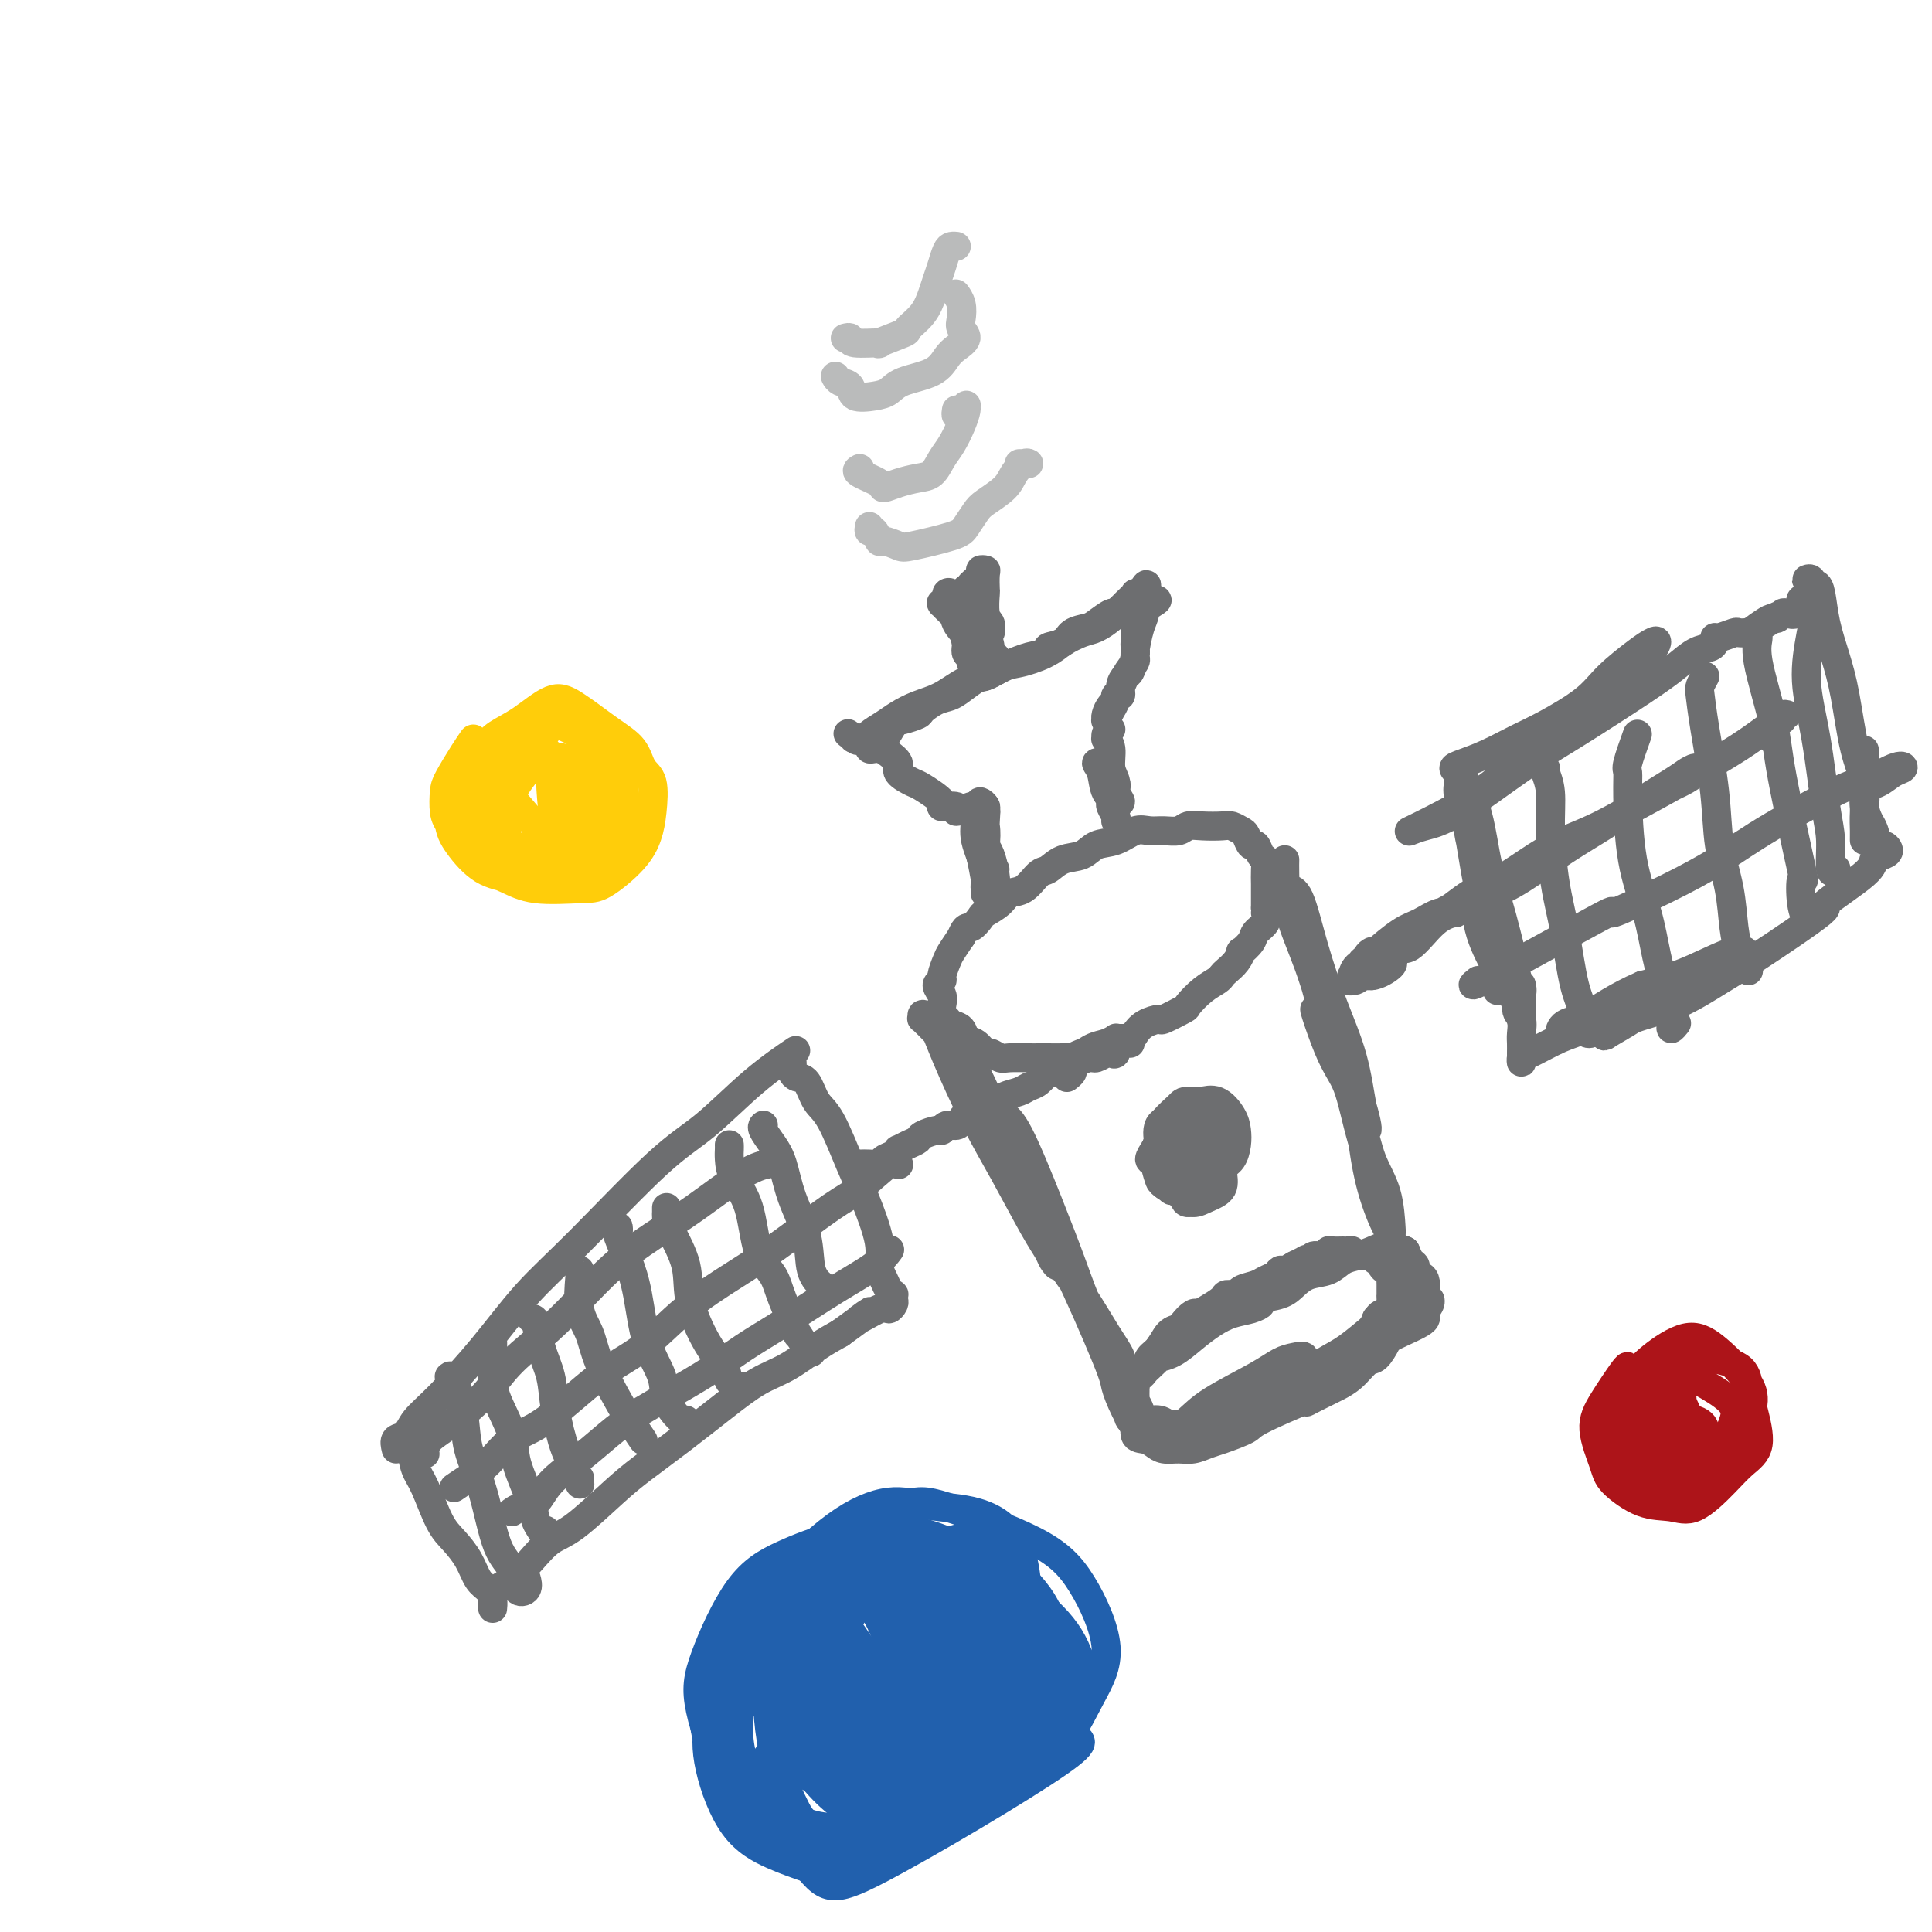 <svg viewBox='0 0 400 400' version='1.1' xmlns='http://www.w3.org/2000/svg' xmlns:xlink='http://www.w3.org/1999/xlink'><g fill='none' stroke='#6D6E70' stroke-width='6' stroke-linecap='round' stroke-linejoin='round'><path d='M82,300c-0.191,-0.799 -0.382,-1.598 0,-2c0.382,-0.402 1.337,-0.408 2,-1c0.663,-0.592 1.035,-1.772 2,-3c0.965,-1.228 2.524,-2.505 5,-5c2.476,-2.495 5.869,-6.207 9,-10c3.131,-3.793 6.000,-7.668 9,-11c3.000,-3.332 6.133,-6.123 11,-11c4.867,-4.877 11.470,-11.840 16,-16c4.530,-4.160 6.987,-5.517 10,-8c3.013,-2.483 6.580,-6.092 10,-9c3.420,-2.908 6.691,-5.117 8,-6c1.309,-0.883 0.654,-0.442 0,0'/><path d='M84,297c-0.094,0.298 -0.188,0.597 0,1c0.188,0.403 0.658,0.911 1,2c0.342,1.089 0.557,2.758 1,4c0.443,1.242 1.116,2.055 2,4c0.884,1.945 1.981,5.021 3,7c1.019,1.979 1.962,2.861 3,4c1.038,1.139 2.173,2.534 3,4c0.827,1.466 1.346,3.002 2,4c0.654,0.998 1.443,1.456 2,2c0.557,0.544 0.883,1.173 1,2c0.117,0.827 0.025,1.853 0,2c-0.025,0.147 0.015,-0.585 0,-1c-0.015,-0.415 -0.087,-0.513 0,-1c0.087,-0.487 0.333,-1.361 1,-2c0.667,-0.639 1.756,-1.041 3,-2c1.244,-0.959 2.644,-2.474 4,-4c1.356,-1.526 2.669,-3.063 4,-4c1.331,-0.937 2.678,-1.274 5,-3c2.322,-1.726 5.617,-4.839 8,-7c2.383,-2.161 3.854,-3.368 6,-5c2.146,-1.632 4.968,-3.690 8,-6c3.032,-2.310 6.274,-4.873 9,-7c2.726,-2.127 4.937,-3.817 7,-5c2.063,-1.183 3.979,-1.857 6,-3c2.021,-1.143 4.149,-2.755 6,-4c1.851,-1.245 3.426,-2.122 5,-3'/><path d='M174,276c9.973,-7.207 4.907,-3.724 4,-3c-0.907,0.724 2.345,-1.313 4,-2c1.655,-0.687 1.712,-0.026 2,0c0.288,0.026 0.806,-0.584 1,-1c0.194,-0.416 0.063,-0.639 0,-1c-0.063,-0.361 -0.060,-0.862 0,-1c0.060,-0.138 0.176,0.085 0,0c-0.176,-0.085 -0.645,-0.479 -1,-1c-0.355,-0.521 -0.597,-1.169 -1,-2c-0.403,-0.831 -0.968,-1.843 -1,-3c-0.032,-1.157 0.469,-2.457 0,-5c-0.469,-2.543 -1.907,-6.328 -3,-9c-1.093,-2.672 -1.840,-4.232 -3,-7c-1.160,-2.768 -2.731,-6.745 -4,-9c-1.269,-2.255 -2.235,-2.789 -3,-4c-0.765,-1.211 -1.329,-3.099 -2,-4c-0.671,-0.901 -1.448,-0.816 -2,-1c-0.552,-0.184 -0.880,-0.637 -1,-1c-0.120,-0.363 -0.032,-0.636 0,-1c0.032,-0.364 0.009,-0.818 0,-1c-0.009,-0.182 -0.005,-0.091 0,0'/><path d='M93,285c0.207,-0.209 0.414,-0.418 1,1c0.586,1.418 1.551,4.464 2,7c0.449,2.536 0.381,4.561 1,7c0.619,2.439 1.925,5.293 3,9c1.075,3.707 1.920,8.268 3,11c1.080,2.732 2.394,3.635 3,5c0.606,1.365 0.503,3.191 1,4c0.497,0.809 1.595,0.603 2,0c0.405,-0.603 0.116,-1.601 0,-2c-0.116,-0.399 -0.058,-0.200 0,0'/><path d='M102,278c0.006,0.383 0.013,0.766 0,2c-0.013,1.234 -0.045,3.321 0,5c0.045,1.679 0.168,2.952 1,5c0.832,2.048 2.374,4.873 3,7c0.626,2.127 0.336,3.557 1,6c0.664,2.443 2.283,5.898 3,8c0.717,2.102 0.532,2.852 1,4c0.468,1.148 1.587,2.694 2,3c0.413,0.306 0.118,-0.627 0,-1c-0.118,-0.373 -0.059,-0.187 0,0'/><path d='M110,273c0.365,-0.003 0.731,-0.006 1,1c0.269,1.006 0.443,3.020 1,5c0.557,1.980 1.498,3.925 2,6c0.502,2.075 0.565,4.280 1,7c0.435,2.720 1.241,5.955 2,8c0.759,2.045 1.471,2.902 2,4c0.529,1.098 0.874,2.439 1,3c0.126,0.561 0.034,0.343 0,0c-0.034,-0.343 -0.010,-0.812 0,-1c0.010,-0.188 0.005,-0.094 0,0'/><path d='M120,263c-0.014,0.460 -0.028,0.920 0,1c0.028,0.080 0.097,-0.219 0,1c-0.097,1.219 -0.360,3.957 0,6c0.360,2.043 1.344,3.392 2,5c0.656,1.608 0.985,3.474 2,6c1.015,2.526 2.717,5.710 4,8c1.283,2.290 2.148,3.686 3,5c0.852,1.314 1.691,2.546 2,3c0.309,0.454 0.088,0.130 0,0c-0.088,-0.130 -0.044,-0.065 0,0'/><path d='M128,255c-0.013,-0.536 -0.025,-1.072 0,-1c0.025,0.072 0.088,0.751 0,1c-0.088,0.249 -0.328,0.068 0,1c0.328,0.932 1.224,2.979 2,5c0.776,2.021 1.434,4.017 2,7c0.566,2.983 1.041,6.953 2,10c0.959,3.047 2.400,5.170 3,7c0.600,1.830 0.357,3.367 1,5c0.643,1.633 2.173,3.363 3,4c0.827,0.637 0.951,0.182 1,0c0.049,-0.182 0.025,-0.091 0,0'/><path d='M138,250c0.006,0.356 0.012,0.712 0,1c-0.012,0.288 -0.044,0.507 0,1c0.044,0.493 0.162,1.261 1,3c0.838,1.739 2.394,4.448 3,7c0.606,2.552 0.260,4.947 1,8c0.740,3.053 2.566,6.766 4,9c1.434,2.234 2.475,2.991 3,4c0.525,1.009 0.532,2.270 1,3c0.468,0.730 1.395,0.927 2,1c0.605,0.073 0.887,0.021 1,0c0.113,-0.021 0.056,-0.010 0,0'/><path d='M151,237c0.009,0.286 0.017,0.572 0,1c-0.017,0.428 -0.061,0.999 0,2c0.061,1.001 0.227,2.434 1,4c0.773,1.566 2.152,3.266 3,6c0.848,2.734 1.164,6.502 2,9c0.836,2.498 2.192,3.727 3,5c0.808,1.273 1.068,2.590 2,5c0.932,2.410 2.537,5.914 3,7c0.463,1.086 -0.216,-0.245 0,0c0.216,0.245 1.327,2.066 2,3c0.673,0.934 0.906,0.981 1,1c0.094,0.019 0.047,0.009 0,0'/><path d='M158,233c0.047,-0.043 0.094,-0.086 0,0c-0.094,0.086 -0.330,0.302 0,1c0.330,0.698 1.225,1.877 2,3c0.775,1.123 1.431,2.189 2,4c0.569,1.811 1.053,4.366 2,7c0.947,2.634 2.357,5.345 3,8c0.643,2.655 0.519,5.253 1,7c0.481,1.747 1.566,2.642 2,3c0.434,0.358 0.217,0.179 0,0'/><path d='M94,308c0.930,-0.642 1.859,-1.284 3,-2c1.141,-0.716 2.493,-1.507 4,-3c1.507,-1.493 3.168,-3.688 5,-5c1.832,-1.312 3.835,-1.739 7,-4c3.165,-2.261 7.491,-6.354 11,-9c3.509,-2.646 6.199,-3.843 9,-6c2.801,-2.157 5.713,-5.274 9,-8c3.287,-2.726 6.950,-5.061 10,-7c3.050,-1.939 5.486,-3.483 9,-6c3.514,-2.517 8.104,-6.009 11,-8c2.896,-1.991 4.096,-2.482 6,-4c1.904,-1.518 4.513,-4.062 6,-5c1.487,-0.938 1.854,-0.268 2,0c0.146,0.268 0.073,0.134 0,0'/><path d='M106,313c0.558,-0.399 1.117,-0.798 2,-1c0.883,-0.202 2.092,-0.207 3,-1c0.908,-0.793 1.517,-2.374 3,-4c1.483,-1.626 3.840,-3.299 6,-5c2.160,-1.701 4.123,-3.432 6,-5c1.877,-1.568 3.668,-2.975 7,-5c3.332,-2.025 8.205,-4.670 12,-7c3.795,-2.330 6.513,-4.344 9,-6c2.487,-1.656 4.744,-2.952 8,-5c3.256,-2.048 7.512,-4.848 11,-7c3.488,-2.152 6.208,-3.656 8,-5c1.792,-1.344 2.655,-2.527 3,-3c0.345,-0.473 0.173,-0.237 0,0'/><path d='M88,301c-0.040,-0.250 -0.079,-0.501 0,-1c0.079,-0.499 0.277,-1.247 1,-2c0.723,-0.753 1.972,-1.512 4,-3c2.028,-1.488 4.836,-3.706 7,-6c2.164,-2.294 3.683,-4.666 6,-7c2.317,-2.334 5.431,-4.632 9,-8c3.569,-3.368 7.594,-7.806 11,-11c3.406,-3.194 6.192,-5.143 9,-7c2.808,-1.857 5.639,-3.621 9,-6c3.361,-2.379 7.251,-5.371 10,-7c2.749,-1.629 4.357,-1.894 5,-2c0.643,-0.106 0.322,-0.053 0,0'/><path d='M179,241c-0.291,0.000 -0.583,0.001 -1,0c-0.417,-0.001 -0.961,-0.003 -1,0c-0.039,0.003 0.427,0.012 1,0c0.573,-0.012 1.254,-0.046 2,0c0.746,0.046 1.557,0.171 2,0c0.443,-0.171 0.516,-0.637 1,-1c0.484,-0.363 1.377,-0.622 2,-1c0.623,-0.378 0.977,-0.874 1,-1c0.023,-0.126 -0.285,0.120 0,0c0.285,-0.120 1.162,-0.605 2,-1c0.838,-0.395 1.638,-0.698 2,-1c0.362,-0.302 0.286,-0.602 1,-1c0.714,-0.398 2.219,-0.894 3,-1c0.781,-0.106 0.838,0.178 1,0c0.162,-0.178 0.428,-0.817 1,-1c0.572,-0.183 1.448,0.091 2,0c0.552,-0.091 0.779,-0.545 1,-1c0.221,-0.455 0.437,-0.909 1,-1c0.563,-0.091 1.473,0.182 2,0c0.527,-0.182 0.670,-0.818 1,-1c0.330,-0.182 0.846,0.092 1,0c0.154,-0.092 -0.054,-0.549 0,-1c0.054,-0.451 0.371,-0.895 1,-1c0.629,-0.105 1.572,0.128 2,0c0.428,-0.128 0.342,-0.617 1,-1c0.658,-0.383 2.059,-0.662 3,-1c0.941,-0.338 1.424,-0.737 2,-1c0.576,-0.263 1.247,-0.390 2,-1c0.753,-0.610 1.587,-1.703 2,-2c0.413,-0.297 0.404,0.201 1,0c0.596,-0.201 1.798,-1.100 3,-2'/><path d='M221,220c6.566,-3.471 1.983,-1.649 1,-1c-0.983,0.649 1.636,0.123 3,0c1.364,-0.123 1.475,0.156 2,0c0.525,-0.156 1.464,-0.746 2,-1c0.536,-0.254 0.668,-0.173 1,0c0.332,0.173 0.863,0.439 1,0c0.137,-0.439 -0.121,-1.582 0,-2c0.121,-0.418 0.620,-0.112 1,0c0.380,0.112 0.641,0.030 1,0c0.359,-0.030 0.817,-0.009 1,0c0.183,0.009 0.092,0.004 0,0'/><path d='M233,215c0.149,0.000 0.299,0.000 0,0c-0.299,-0.000 -1.045,-0.001 -1,0c0.045,0.001 0.882,0.004 1,0c0.118,-0.004 -0.485,-0.013 -1,0c-0.515,0.013 -0.944,0.050 -1,0c-0.056,-0.050 0.259,-0.185 0,0c-0.259,0.185 -1.094,0.691 -2,1c-0.906,0.309 -1.885,0.423 -3,1c-1.115,0.577 -2.368,1.619 -3,2c-0.632,0.381 -0.642,0.102 -1,0c-0.358,-0.102 -1.062,-0.028 -2,0c-0.938,0.028 -2.110,0.009 -3,0c-0.890,-0.009 -1.499,-0.007 -2,0c-0.501,0.007 -0.893,0.018 -2,0c-1.107,-0.018 -2.929,-0.064 -4,0c-1.071,0.064 -1.390,0.240 -2,0c-0.610,-0.240 -1.510,-0.894 -2,-1c-0.490,-0.106 -0.569,0.337 -1,0c-0.431,-0.337 -1.215,-1.452 -2,-2c-0.785,-0.548 -1.573,-0.527 -2,-1c-0.427,-0.473 -0.493,-1.439 -1,-2c-0.507,-0.561 -1.455,-0.716 -2,-1c-0.545,-0.284 -0.687,-0.695 -1,-1c-0.313,-0.305 -0.798,-0.502 -1,-1c-0.202,-0.498 -0.122,-1.297 0,-2c0.122,-0.703 0.284,-1.308 0,-2c-0.284,-0.692 -1.016,-1.469 -1,-2c0.016,-0.531 0.781,-0.816 1,-1c0.219,-0.184 -0.106,-0.266 0,-1c0.106,-0.734 0.644,-2.121 1,-3c0.356,-0.879 0.530,-1.251 1,-2c0.470,-0.749 1.235,-1.874 2,-3'/><path d='M199,194c0.955,-2.507 1.343,-1.775 2,-2c0.657,-0.225 1.582,-1.406 2,-2c0.418,-0.594 0.328,-0.601 1,-1c0.672,-0.399 2.105,-1.191 3,-2c0.895,-0.809 1.253,-1.635 2,-2c0.747,-0.365 1.884,-0.268 3,-1c1.116,-0.732 2.213,-2.294 3,-3c0.787,-0.706 1.266,-0.555 2,-1c0.734,-0.445 1.722,-1.486 3,-2c1.278,-0.514 2.845,-0.502 4,-1c1.155,-0.498 1.898,-1.507 3,-2c1.102,-0.493 2.564,-0.471 4,-1c1.436,-0.529 2.845,-1.610 4,-2c1.155,-0.390 2.054,-0.091 3,0c0.946,0.091 1.938,-0.028 3,0c1.062,0.028 2.196,0.203 3,0c0.804,-0.203 1.280,-0.783 2,-1c0.720,-0.217 1.684,-0.071 3,0c1.316,0.071 2.982,0.065 4,0c1.018,-0.065 1.386,-0.191 2,0c0.614,0.191 1.474,0.699 2,1c0.526,0.301 0.719,0.395 1,1c0.281,0.605 0.650,1.722 1,2c0.350,0.278 0.682,-0.283 1,0c0.318,0.283 0.621,1.409 1,2c0.379,0.591 0.834,0.648 1,1c0.166,0.352 0.045,1.000 0,2c-0.045,1.000 -0.012,2.350 0,3c0.012,0.650 0.003,0.598 0,1c-0.003,0.402 -0.001,1.258 0,2c0.001,0.742 0.000,1.371 0,2'/><path d='M262,188c0.782,2.727 0.236,1.545 0,1c-0.236,-0.545 -0.162,-0.453 0,0c0.162,0.453 0.412,1.269 0,2c-0.412,0.731 -1.485,1.379 -2,2c-0.515,0.621 -0.470,1.217 -1,2c-0.530,0.783 -1.634,1.754 -2,2c-0.366,0.246 0.005,-0.233 0,0c-0.005,0.233 -0.388,1.177 -1,2c-0.612,0.823 -1.454,1.524 -2,2c-0.546,0.476 -0.798,0.728 -1,1c-0.202,0.272 -0.356,0.564 -1,1c-0.644,0.436 -1.778,1.016 -3,2c-1.222,0.984 -2.533,2.371 -3,3c-0.467,0.629 -0.090,0.501 -1,1c-0.910,0.499 -3.107,1.625 -4,2c-0.893,0.375 -0.482,-0.003 -1,0c-0.518,0.003 -1.967,0.386 -3,1c-1.033,0.614 -1.652,1.460 -2,2c-0.348,0.540 -0.425,0.775 -1,1c-0.575,0.225 -1.647,0.442 -3,1c-1.353,0.558 -2.989,1.459 -4,2c-1.011,0.541 -1.399,0.723 -2,1c-0.601,0.277 -1.415,0.649 -2,1c-0.585,0.351 -0.940,0.682 -1,1c-0.060,0.318 0.176,0.624 0,1c-0.176,0.376 -0.765,0.822 -1,1c-0.235,0.178 -0.118,0.089 0,0'/><path d='M195,213c-0.162,0.697 -0.324,1.394 0,2c0.324,0.606 1.133,1.121 2,3c0.867,1.879 1.790,5.123 3,8c1.210,2.877 2.707,5.388 4,8c1.293,2.612 2.382,5.326 4,8c1.618,2.674 3.765,5.310 5,7c1.235,1.690 1.558,2.436 2,3c0.442,0.564 1.003,0.946 1,1c-0.003,0.054 -0.569,-0.222 -1,-1c-0.431,-0.778 -0.726,-2.059 -1,-3c-0.274,-0.941 -0.527,-1.542 -2,-4c-1.473,-2.458 -4.168,-6.772 -6,-10c-1.832,-3.228 -2.802,-5.372 -4,-8c-1.198,-2.628 -2.624,-5.742 -4,-8c-1.376,-2.258 -2.703,-3.659 -4,-5c-1.297,-1.341 -2.565,-2.621 -3,-3c-0.435,-0.379 -0.036,0.142 0,0c0.036,-0.142 -0.292,-0.946 0,-1c0.292,-0.054 1.205,0.642 2,2c0.795,1.358 1.474,3.379 3,7c1.526,3.621 3.900,8.843 6,13c2.100,4.157 3.926,7.250 6,11c2.074,3.750 4.394,8.158 6,11c1.606,2.842 2.496,4.117 3,5c0.504,0.883 0.622,1.374 1,2c0.378,0.626 1.018,1.389 1,1c-0.018,-0.389 -0.692,-1.928 -1,-3c-0.308,-1.072 -0.248,-1.677 -1,-4c-0.752,-2.323 -2.315,-6.365 -4,-10c-1.685,-3.635 -3.492,-6.863 -5,-10c-1.508,-3.137 -2.717,-6.182 -4,-9c-1.283,-2.818 -2.642,-5.409 -4,-8'/><path d='M200,218c-3.451,-7.240 -2.578,-3.340 -2,-2c0.578,1.340 0.860,0.121 1,0c0.140,-0.121 0.140,0.855 1,3c0.860,2.145 2.582,5.458 4,9c1.418,3.542 2.531,7.312 5,13c2.469,5.688 6.294,13.293 9,18c2.706,4.707 4.295,6.515 6,9c1.705,2.485 3.527,5.648 5,8c1.473,2.352 2.597,3.892 3,5c0.403,1.108 0.084,1.785 0,2c-0.084,0.215 0.067,-0.033 -1,-2c-1.067,-1.967 -3.351,-5.655 -5,-9c-1.649,-3.345 -2.664,-6.348 -4,-10c-1.336,-3.652 -2.993,-7.954 -5,-13c-2.007,-5.046 -4.363,-10.836 -6,-14c-1.637,-3.164 -2.554,-3.701 -3,-4c-0.446,-0.299 -0.420,-0.361 0,0c0.420,0.361 1.236,1.144 3,6c1.764,4.856 4.477,13.784 6,18c1.523,4.216 1.855,3.721 4,8c2.145,4.279 6.102,13.332 8,18c1.898,4.668 1.738,4.953 2,6c0.262,1.047 0.947,2.858 2,5c1.053,2.142 2.476,4.615 3,5c0.524,0.385 0.150,-1.319 0,-2c-0.150,-0.681 -0.075,-0.341 0,0'/><path d='M266,178c-0.015,0.622 -0.029,1.244 0,3c0.029,1.756 0.102,4.646 1,8c0.898,3.354 2.623,7.172 4,11c1.377,3.828 2.407,7.667 4,12c1.593,4.333 3.748,9.159 5,12c1.252,2.841 1.601,3.696 2,5c0.399,1.304 0.849,3.056 1,4c0.151,0.944 0.004,1.080 0,1c-0.004,-0.080 0.134,-0.375 0,-1c-0.134,-0.625 -0.539,-1.579 -1,-4c-0.461,-2.421 -0.979,-6.308 -2,-10c-1.021,-3.692 -2.547,-7.188 -4,-11c-1.453,-3.812 -2.833,-7.938 -4,-12c-1.167,-4.062 -2.122,-8.059 -3,-10c-0.878,-1.941 -1.679,-1.824 -2,-2c-0.321,-0.176 -0.160,-0.644 0,0c0.160,0.644 0.321,2.400 1,5c0.679,2.600 1.877,6.043 3,10c1.123,3.957 2.171,8.427 4,14c1.829,5.573 4.438,12.249 6,17c1.562,4.751 2.078,7.576 3,10c0.922,2.424 2.252,4.446 3,7c0.748,2.554 0.915,5.640 1,7c0.085,1.360 0.087,0.995 0,1c-0.087,0.005 -0.262,0.381 -1,-1c-0.738,-1.381 -2.039,-4.517 -3,-8c-0.961,-3.483 -1.581,-7.312 -2,-11c-0.419,-3.688 -0.638,-7.236 -2,-11c-1.362,-3.764 -3.867,-7.744 -5,-10c-1.133,-2.256 -0.895,-2.787 -1,-3c-0.105,-0.213 -0.552,-0.106 -1,0'/><path d='M273,211c-2.077,-5.645 0.231,1.744 2,6c1.769,4.256 3.001,5.379 4,8c0.999,2.621 1.767,6.739 3,11c1.233,4.261 2.932,8.666 4,12c1.068,3.334 1.504,5.598 2,8c0.496,2.402 1.051,4.942 2,7c0.949,2.058 2.292,3.633 3,5c0.708,1.367 0.779,2.526 1,3c0.221,0.474 0.590,0.263 1,0c0.410,-0.263 0.860,-0.578 1,-1c0.140,-0.422 -0.030,-0.952 0,-1c0.030,-0.048 0.259,0.385 0,1c-0.259,0.615 -1.006,1.413 -1,2c0.006,0.587 0.765,0.962 -1,2c-1.765,1.038 -6.055,2.739 -8,4c-1.945,1.261 -1.546,2.080 -3,3c-1.454,0.920 -4.761,1.939 -7,3c-2.239,1.061 -3.410,2.165 -5,3c-1.590,0.835 -3.598,1.402 -5,2c-1.402,0.598 -2.197,1.228 -2,1c0.197,-0.228 1.386,-1.314 2,-2c0.614,-0.686 0.654,-0.972 2,-2c1.346,-1.028 4.000,-2.800 6,-4c2.000,-1.200 3.346,-1.829 5,-3c1.654,-1.171 3.614,-2.884 5,-4c1.386,-1.116 2.197,-1.636 3,-2c0.803,-0.364 1.597,-0.572 1,0c-0.597,0.572 -2.584,1.923 -4,3c-1.416,1.077 -2.262,1.879 -4,3c-1.738,1.121 -4.369,2.560 -7,4'/><path d='M273,283c-3.465,2.112 -5.127,2.392 -8,4c-2.873,1.608 -6.956,4.545 -10,6c-3.044,1.455 -5.047,1.427 -6,2c-0.953,0.573 -0.855,1.748 -1,2c-0.145,0.252 -0.531,-0.418 0,-1c0.531,-0.582 1.979,-1.078 4,-2c2.021,-0.922 4.613,-2.272 7,-4c2.387,-1.728 4.568,-3.834 6,-5c1.432,-1.166 2.114,-1.391 3,-2c0.886,-0.609 1.977,-1.601 2,-2c0.023,-0.399 -1.021,-0.203 -2,0c-0.979,0.203 -1.894,0.415 -3,1c-1.106,0.585 -2.405,1.544 -5,3c-2.595,1.456 -6.487,3.410 -9,5c-2.513,1.590 -3.647,2.815 -5,4c-1.353,1.185 -2.926,2.331 -4,3c-1.074,0.669 -1.649,0.860 -2,1c-0.351,0.140 -0.479,0.230 0,0c0.479,-0.230 1.565,-0.780 2,-1c0.435,-0.220 0.217,-0.110 0,0'/><path d='M284,197c-0.326,0.174 -0.652,0.348 -1,1c-0.348,0.652 -0.719,1.783 -1,2c-0.281,0.217 -0.474,-0.479 0,-1c0.474,-0.521 1.614,-0.865 2,-1c0.386,-0.135 0.019,-0.060 1,-1c0.981,-0.940 3.309,-2.893 5,-4c1.691,-1.107 2.744,-1.366 4,-2c1.256,-0.634 2.716,-1.643 4,-2c1.284,-0.357 2.391,-0.062 3,0c0.609,0.062 0.721,-0.109 0,0c-0.721,0.109 -2.273,0.498 -4,2c-1.727,1.502 -3.629,4.116 -5,5c-1.371,0.884 -2.211,0.036 -4,1c-1.789,0.964 -4.526,3.739 -6,5c-1.474,1.261 -1.686,1.008 -2,1c-0.314,-0.008 -0.730,0.230 0,0c0.730,-0.230 2.607,-0.927 4,-2c1.393,-1.073 2.301,-2.521 4,-4c1.699,-1.479 4.189,-2.987 7,-5c2.811,-2.013 5.945,-4.531 8,-6c2.055,-1.469 3.033,-1.890 4,-2c0.967,-0.110 1.922,0.092 2,0c0.078,-0.092 -0.722,-0.478 -2,0c-1.278,0.478 -3.036,1.820 -5,3c-1.964,1.180 -4.136,2.197 -7,4c-2.864,1.803 -6.422,4.392 -9,6c-2.578,1.608 -4.177,2.235 -5,3c-0.823,0.765 -0.870,1.669 -1,2c-0.130,0.331 -0.343,0.089 0,0c0.343,-0.089 1.241,-0.025 2,0c0.759,0.025 1.380,0.013 2,0'/><path d='M284,202c1.369,-0.083 3.292,-1.292 4,-2c0.708,-0.708 0.202,-0.917 0,-1c-0.202,-0.083 -0.101,-0.042 0,0'/><path d='M302,162c-0.013,-0.482 -0.027,-0.965 0,-1c0.027,-0.035 0.093,0.376 0,1c-0.093,0.624 -0.345,1.461 0,3c0.345,1.539 1.286,3.780 2,7c0.714,3.220 1.200,7.419 2,11c0.800,3.581 1.913,6.542 3,10c1.087,3.458 2.148,7.411 3,10c0.852,2.589 1.495,3.813 2,5c0.505,1.187 0.873,2.338 1,3c0.127,0.662 0.014,0.835 0,0c-0.014,-0.835 0.072,-2.677 0,-4c-0.072,-1.323 -0.303,-2.127 -1,-5c-0.697,-2.873 -1.862,-7.813 -3,-12c-1.138,-4.187 -2.249,-7.620 -3,-11c-0.751,-3.380 -1.142,-6.708 -2,-10c-0.858,-3.292 -2.183,-6.547 -3,-8c-0.817,-1.453 -1.125,-1.102 -1,-1c0.125,0.102 0.685,-0.043 1,2c0.315,2.043 0.386,6.275 1,10c0.614,3.725 1.772,6.944 2,10c0.228,3.056 -0.475,5.950 0,9c0.475,3.050 2.127,6.257 3,8c0.873,1.743 0.966,2.024 1,3c0.034,0.976 0.009,2.647 0,3c-0.009,0.353 -0.003,-0.614 0,-1c0.003,-0.386 0.001,-0.193 0,0'/><path d='M302,160c-0.537,-0.350 -1.074,-0.700 -1,-1c0.074,-0.300 0.761,-0.551 2,-1c1.239,-0.449 3.032,-1.098 5,-2c1.968,-0.902 4.113,-2.059 6,-3c1.887,-0.941 3.517,-1.667 6,-3c2.483,-1.333 5.819,-3.274 8,-5c2.181,-1.726 3.208,-3.239 5,-5c1.792,-1.761 4.351,-3.771 6,-5c1.649,-1.229 2.388,-1.679 3,-2c0.612,-0.321 1.096,-0.514 1,0c-0.096,0.514 -0.774,1.734 -2,3c-1.226,1.266 -3.001,2.577 -5,4c-1.999,1.423 -4.222,2.956 -8,6c-3.778,3.044 -9.110,7.597 -13,11c-3.890,3.403 -6.337,5.654 -10,8c-3.663,2.346 -8.541,4.785 -11,6c-2.459,1.215 -2.498,1.204 -2,1c0.498,-0.204 1.531,-0.602 3,-1c1.469,-0.398 3.372,-0.795 7,-3c3.628,-2.205 8.981,-6.219 13,-9c4.019,-2.781 6.705,-4.328 11,-7c4.295,-2.672 10.198,-6.470 14,-9c3.802,-2.530 5.502,-3.792 7,-5c1.498,-1.208 2.795,-2.361 4,-3c1.205,-0.639 2.320,-0.763 3,-1c0.680,-0.237 0.927,-0.585 1,-1c0.073,-0.415 -0.027,-0.896 0,-1c0.027,-0.104 0.183,0.168 1,0c0.817,-0.168 2.297,-0.776 3,-1c0.703,-0.224 0.629,-0.064 1,0c0.371,0.064 1.185,0.032 2,0'/><path d='M362,131c10.941,-6.371 4.294,-2.299 2,-1c-2.294,1.299 -0.234,-0.174 1,-1c1.234,-0.826 1.644,-1.004 2,-1c0.356,0.004 0.660,0.190 1,0c0.340,-0.190 0.716,-0.758 1,-1c0.284,-0.242 0.476,-0.159 1,0c0.524,0.159 1.380,0.395 2,0c0.620,-0.395 1.005,-1.420 1,-2c-0.005,-0.580 -0.398,-0.715 0,-1c0.398,-0.285 1.589,-0.718 2,-1c0.411,-0.282 0.043,-0.411 0,-1c-0.043,-0.589 0.240,-1.637 0,-2c-0.240,-0.363 -1.003,-0.042 -1,0c0.003,0.042 0.774,-0.196 1,0c0.226,0.196 -0.091,0.826 0,1c0.091,0.174 0.591,-0.108 1,0c0.409,0.108 0.728,0.607 1,2c0.272,1.393 0.497,3.679 1,6c0.503,2.321 1.283,4.676 2,7c0.717,2.324 1.369,4.618 2,8c0.631,3.382 1.241,7.853 2,11c0.759,3.147 1.668,4.970 2,7c0.332,2.030 0.089,4.266 0,6c-0.089,1.734 -0.024,2.965 0,4c0.024,1.035 0.006,1.874 0,2c-0.006,0.126 -0.002,-0.461 0,-1c0.002,-0.539 0.000,-1.031 0,-2c-0.000,-0.969 -0.000,-2.415 0,-4c0.000,-1.585 0.000,-3.310 0,-5c-0.000,-1.690 -0.000,-3.345 0,-5'/><path d='M386,157c0.001,-2.601 0.003,-1.605 0,-1c-0.003,0.605 -0.012,0.818 0,2c0.012,1.182 0.045,3.333 0,5c-0.045,1.667 -0.167,2.848 0,4c0.167,1.152 0.623,2.273 1,3c0.377,0.727 0.674,1.059 1,2c0.326,0.941 0.682,2.489 1,3c0.318,0.511 0.598,-0.016 1,0c0.402,0.016 0.927,0.573 1,1c0.073,0.427 -0.305,0.723 -1,1c-0.695,0.277 -1.707,0.535 -2,1c-0.293,0.465 0.134,1.137 -2,3c-2.134,1.863 -6.829,4.919 -8,6c-1.171,1.081 1.181,0.189 -1,2c-2.181,1.811 -8.896,6.324 -13,9c-4.104,2.676 -5.598,3.515 -8,5c-2.402,1.485 -5.712,3.618 -9,5c-3.288,1.382 -6.552,2.014 -9,3c-2.448,0.986 -4.078,2.325 -5,3c-0.922,0.675 -1.134,0.687 0,0c1.134,-0.687 3.614,-2.073 5,-3c1.386,-0.927 1.679,-1.397 4,-3c2.321,-1.603 6.670,-4.340 10,-6c3.330,-1.660 5.639,-2.244 7,-3c1.361,-0.756 1.773,-1.685 2,-2c0.227,-0.315 0.268,-0.015 0,0c-0.268,0.015 -0.845,-0.254 -2,0c-1.155,0.254 -2.888,1.030 -5,2c-2.112,0.970 -4.603,2.134 -7,3c-2.397,0.866 -4.698,1.433 -7,2'/><path d='M340,204c-5.458,2.355 -8.603,4.743 -11,6c-2.397,1.257 -4.046,1.383 -5,2c-0.954,0.617 -1.214,1.726 -1,2c0.214,0.274 0.902,-0.287 2,-1c1.098,-0.713 2.606,-1.577 4,-2c1.394,-0.423 2.674,-0.405 4,-1c1.326,-0.595 2.700,-1.805 3,-2c0.300,-0.195 -0.472,0.624 -1,1c-0.528,0.376 -0.811,0.310 -2,1c-1.189,0.690 -3.285,2.137 -5,3c-1.715,0.863 -3.048,1.141 -5,2c-1.952,0.859 -4.523,2.297 -6,3c-1.477,0.703 -1.860,0.670 -2,1c-0.140,0.330 -0.037,1.025 0,1c0.037,-0.025 0.010,-0.768 0,-1c-0.010,-0.232 -0.001,0.047 0,0c0.001,-0.047 -0.004,-0.420 0,-1c0.004,-0.580 0.019,-1.366 0,-2c-0.019,-0.634 -0.072,-1.116 0,-2c0.072,-0.884 0.268,-2.170 0,-3c-0.268,-0.830 -1.000,-1.203 -1,-2c-0.000,-0.797 0.732,-2.018 1,-3c0.268,-0.982 0.072,-1.726 0,-2c-0.072,-0.274 -0.021,-0.078 0,0c0.021,0.078 0.010,0.039 0,0'/><path d='M308,187c-1.061,-0.361 -2.122,-0.722 -2,-1c0.122,-0.278 1.428,-0.474 3,-1c1.572,-0.526 3.412,-1.384 6,-3c2.588,-1.616 5.925,-3.991 9,-6c3.075,-2.009 5.889,-3.653 8,-5c2.111,-1.347 3.520,-2.397 6,-4c2.480,-1.603 6.030,-3.758 8,-5c1.970,-1.242 2.361,-1.570 3,-2c0.639,-0.430 1.528,-0.961 2,-1c0.472,-0.039 0.527,0.414 0,1c-0.527,0.586 -1.636,1.307 -3,2c-1.364,0.693 -2.984,1.359 -6,3c-3.016,1.641 -7.429,4.256 -11,6c-3.571,1.744 -6.299,2.619 -9,4c-2.701,1.381 -5.374,3.270 -8,5c-2.626,1.730 -5.203,3.300 -6,4c-0.797,0.700 0.188,0.529 1,0c0.812,-0.529 1.452,-1.415 4,-3c2.548,-1.585 7.006,-3.869 11,-6c3.994,-2.131 7.526,-4.108 11,-6c3.474,-1.892 6.891,-3.698 11,-6c4.109,-2.302 8.910,-5.100 12,-7c3.090,-1.900 4.470,-2.903 6,-4c1.530,-1.097 3.209,-2.290 4,-3c0.791,-0.710 0.692,-0.938 1,-1c0.308,-0.062 1.022,0.043 1,0c-0.022,-0.043 -0.779,-0.232 -1,0c-0.221,0.232 0.095,0.887 0,1c-0.095,0.113 -0.603,-0.316 -1,0c-0.397,0.316 -0.685,1.376 -1,2c-0.315,0.624 -0.658,0.812 -1,1'/><path d='M366,152c-0.083,0.405 0.708,-0.083 1,0c0.292,0.083 0.083,0.738 0,1c-0.083,0.262 -0.042,0.131 0,0'/><path d='M306,203c-1.202,0.936 -2.404,1.873 3,-1c5.404,-2.873 17.415,-9.555 22,-12c4.585,-2.445 1.744,-0.653 3,-1c1.256,-0.347 6.608,-2.832 11,-5c4.392,-2.168 7.824,-4.018 11,-6c3.176,-1.982 6.096,-4.097 11,-7c4.904,-2.903 11.792,-6.594 15,-8c3.208,-1.406 2.736,-0.528 4,-1c1.264,-0.472 4.265,-2.295 6,-3c1.735,-0.705 2.205,-0.294 2,0c-0.205,0.294 -1.086,0.471 -2,1c-0.914,0.529 -1.861,1.412 -3,2c-1.139,0.588 -2.468,0.882 -3,1c-0.532,0.118 -0.266,0.059 0,0'/><path d='M320,160c0.032,-0.460 0.063,-0.920 0,-1c-0.063,-0.080 -0.221,0.220 0,1c0.221,0.780 0.821,2.042 1,4c0.179,1.958 -0.064,4.614 0,8c0.064,3.386 0.433,7.502 1,11c0.567,3.498 1.332,6.377 2,10c0.668,3.623 1.241,7.988 2,11c0.759,3.012 1.706,4.670 2,6c0.294,1.330 -0.065,2.331 0,3c0.065,0.669 0.553,1.004 1,1c0.447,-0.004 0.851,-0.347 1,-1c0.149,-0.653 0.043,-1.615 0,-2c-0.043,-0.385 -0.021,-0.192 0,0'/><path d='M339,152c-0.848,2.375 -1.696,4.750 -2,6c-0.304,1.250 -0.065,1.374 0,2c0.065,0.626 -0.043,1.755 0,5c0.043,3.245 0.236,8.605 1,13c0.764,4.395 2.099,7.823 3,11c0.901,3.177 1.370,6.101 2,9c0.630,2.899 1.423,5.771 2,8c0.577,2.229 0.938,3.814 1,5c0.062,1.186 -0.176,1.973 0,2c0.176,0.027 0.764,-0.707 1,-1c0.236,-0.293 0.118,-0.147 0,0'/><path d='M353,140c-0.407,0.745 -0.815,1.491 -1,2c-0.185,0.509 -0.148,0.783 0,2c0.148,1.217 0.407,3.378 1,7c0.593,3.622 1.521,8.706 2,13c0.479,4.294 0.509,7.798 1,11c0.491,3.202 1.442,6.101 2,9c0.558,2.899 0.724,5.796 1,8c0.276,2.204 0.662,3.714 1,5c0.338,1.286 0.630,2.346 1,3c0.370,0.654 0.820,0.901 1,1c0.180,0.099 0.090,0.049 0,0'/><path d='M363,131c0.506,0.164 1.012,0.328 1,1c-0.012,0.672 -0.543,1.853 0,5c0.543,3.147 2.158,8.260 3,12c0.842,3.740 0.909,6.107 2,12c1.091,5.893 3.207,15.312 4,19c0.793,3.688 0.265,1.643 0,2c-0.265,0.357 -0.267,3.115 0,5c0.267,1.885 0.804,2.897 1,3c0.196,0.103 0.053,-0.703 0,-1c-0.053,-0.297 -0.015,-0.085 0,0c0.015,0.085 0.008,0.042 0,0'/><path d='M375,131c-0.597,3.248 -1.194,6.497 -1,10c0.194,3.503 1.180,7.261 2,12c0.820,4.739 1.474,10.461 2,14c0.526,3.539 0.925,4.897 1,7c0.075,2.103 -0.172,4.951 0,6c0.172,1.049 0.763,0.300 1,0c0.237,-0.300 0.118,-0.150 0,0'/><path d='M235,290c-0.421,0.089 -0.841,0.179 -1,0c-0.159,-0.179 -0.056,-0.626 0,-1c0.056,-0.374 0.067,-0.674 0,-1c-0.067,-0.326 -0.211,-0.679 0,-1c0.211,-0.321 0.777,-0.611 1,-1c0.223,-0.389 0.101,-0.878 0,-1c-0.101,-0.122 -0.182,0.122 0,0c0.182,-0.122 0.627,-0.610 1,-1c0.373,-0.390 0.673,-0.681 1,-1c0.327,-0.319 0.682,-0.667 1,-1c0.318,-0.333 0.600,-0.652 1,-1c0.400,-0.348 0.918,-0.726 1,-1c0.082,-0.274 -0.272,-0.445 0,-1c0.272,-0.555 1.172,-1.493 2,-2c0.828,-0.507 1.586,-0.583 2,-1c0.414,-0.417 0.486,-1.176 1,-2c0.514,-0.824 1.470,-1.713 2,-2c0.530,-0.287 0.632,0.029 1,0c0.368,-0.029 1.000,-0.403 2,-1c1.000,-0.597 2.369,-1.417 3,-2c0.631,-0.583 0.525,-0.930 1,-1c0.475,-0.070 1.531,0.136 2,0c0.469,-0.136 0.349,-0.615 1,-1c0.651,-0.385 2.071,-0.677 3,-1c0.929,-0.323 1.365,-0.678 2,-1c0.635,-0.322 1.469,-0.612 2,-1c0.531,-0.388 0.758,-0.874 1,-1c0.242,-0.126 0.498,0.107 1,0c0.502,-0.107 1.251,-0.553 2,-1'/><path d='M268,262c3.650,-1.791 2.273,-1.268 2,-1c-0.273,0.268 0.556,0.282 1,0c0.444,-0.282 0.504,-0.860 1,-1c0.496,-0.140 1.428,0.159 2,0c0.572,-0.159 0.784,-0.776 1,-1c0.216,-0.224 0.436,-0.056 1,0c0.564,0.056 1.471,0.001 2,0c0.529,-0.001 0.680,0.052 1,0c0.320,-0.052 0.810,-0.210 1,0c0.190,0.210 0.079,0.789 0,1c-0.079,0.211 -0.127,0.056 0,0c0.127,-0.056 0.429,-0.011 1,0c0.571,0.011 1.411,-0.012 2,0c0.589,0.012 0.928,0.058 1,0c0.072,-0.058 -0.121,-0.222 0,0c0.121,0.222 0.558,0.829 1,1c0.442,0.171 0.889,-0.096 1,0c0.111,0.096 -0.114,0.554 0,1c0.114,0.446 0.566,0.879 1,1c0.434,0.121 0.848,-0.069 1,0c0.152,0.069 0.041,0.396 0,1c-0.041,0.604 -0.011,1.484 0,2c0.011,0.516 0.004,0.666 0,1c-0.004,0.334 -0.004,0.850 0,1c0.004,0.150 0.012,-0.066 0,0c-0.012,0.066 -0.045,0.413 0,1c0.045,0.587 0.167,1.415 0,2c-0.167,0.585 -0.622,0.927 -1,1c-0.378,0.073 -0.679,-0.122 -1,0c-0.321,0.122 -0.660,0.561 -1,1'/><path d='M285,273c-0.699,1.793 -0.946,1.776 -1,2c-0.054,0.224 0.086,0.689 0,1c-0.086,0.311 -0.396,0.467 -1,1c-0.604,0.533 -1.502,1.442 -2,2c-0.498,0.558 -0.598,0.764 -1,1c-0.402,0.236 -1.107,0.501 -2,1c-0.893,0.499 -1.973,1.233 -3,2c-1.027,0.767 -2.001,1.568 -3,2c-0.999,0.432 -2.024,0.496 -3,1c-0.976,0.504 -1.904,1.448 -3,2c-1.096,0.552 -2.362,0.711 -3,1c-0.638,0.289 -0.649,0.707 -1,1c-0.351,0.293 -1.043,0.460 -2,1c-0.957,0.540 -2.181,1.452 -3,2c-0.819,0.548 -1.234,0.731 -2,1c-0.766,0.269 -1.882,0.623 -3,1c-1.118,0.377 -2.238,0.776 -3,1c-0.762,0.224 -1.167,0.271 -2,0c-0.833,-0.271 -2.094,-0.861 -3,-1c-0.906,-0.139 -1.457,0.171 -2,0c-0.543,-0.171 -1.077,-0.824 -2,-1c-0.923,-0.176 -2.233,0.125 -3,0c-0.767,-0.125 -0.990,-0.678 -1,-1c-0.010,-0.322 0.193,-0.415 0,-1c-0.193,-0.585 -0.784,-1.662 -1,-2c-0.216,-0.338 -0.058,0.064 0,0c0.058,-0.064 0.016,-0.595 0,-1c-0.016,-0.405 -0.004,-0.686 0,-1c0.004,-0.314 0.001,-0.661 0,-1c-0.001,-0.339 -0.001,-0.669 0,-1'/><path d='M235,286c-0.297,-1.460 -0.040,-1.111 0,-1c0.040,0.111 -0.139,-0.016 0,0c0.139,0.016 0.595,0.177 1,0c0.405,-0.177 0.758,-0.690 1,-1c0.242,-0.310 0.374,-0.418 1,-1c0.626,-0.582 1.745,-1.640 2,-2c0.255,-0.360 -0.355,-0.023 0,0c0.355,0.023 1.673,-0.270 3,-1c1.327,-0.730 2.662,-1.898 4,-3c1.338,-1.102 2.679,-2.137 4,-3c1.321,-0.863 2.620,-1.552 4,-2c1.380,-0.448 2.839,-0.653 4,-1c1.161,-0.347 2.024,-0.835 2,-1c-0.024,-0.165 -0.936,-0.008 -2,0c-1.064,0.008 -2.282,-0.135 -3,0c-0.718,0.135 -0.937,0.547 -2,1c-1.063,0.453 -2.970,0.946 -4,1c-1.030,0.054 -1.182,-0.330 -2,0c-0.818,0.330 -2.303,1.373 -3,2c-0.697,0.627 -0.605,0.839 -1,1c-0.395,0.161 -1.276,0.270 -2,1c-0.724,0.730 -1.289,2.081 -2,3c-0.711,0.919 -1.567,1.405 -2,2c-0.433,0.595 -0.442,1.300 -1,2c-0.558,0.700 -1.665,1.394 -2,2c-0.335,0.606 0.102,1.125 0,2c-0.102,0.875 -0.743,2.107 -1,3c-0.257,0.893 -0.128,1.446 0,2'/><path d='M234,292c-0.986,2.759 0.550,1.657 1,2c0.450,0.343 -0.186,2.130 0,3c0.186,0.870 1.193,0.822 2,1c0.807,0.178 1.413,0.580 2,1c0.587,0.420 1.155,0.857 2,1c0.845,0.143 1.968,-0.007 3,0c1.032,0.007 1.974,0.170 3,0c1.026,-0.170 2.136,-0.673 3,-1c0.864,-0.327 1.483,-0.477 3,-1c1.517,-0.523 3.934,-1.420 5,-2c1.066,-0.580 0.783,-0.842 3,-2c2.217,-1.158 6.935,-3.213 9,-4c2.065,-0.787 1.476,-0.307 1,0c-0.476,0.307 -0.840,0.439 0,0c0.840,-0.439 2.882,-1.450 4,-2c1.118,-0.550 1.312,-0.640 2,-1c0.688,-0.360 1.872,-0.988 3,-2c1.128,-1.012 2.202,-2.406 3,-3c0.798,-0.594 1.321,-0.388 2,-1c0.679,-0.612 1.516,-2.041 2,-3c0.484,-0.959 0.617,-1.446 1,-2c0.383,-0.554 1.018,-1.174 2,-2c0.982,-0.826 2.313,-1.856 3,-3c0.687,-1.144 0.730,-2.400 1,-3c0.270,-0.600 0.767,-0.542 1,-1c0.233,-0.458 0.203,-1.431 0,-2c-0.203,-0.569 -0.579,-0.732 -1,-1c-0.421,-0.268 -0.886,-0.639 -1,-1c-0.114,-0.361 0.123,-0.713 0,-1c-0.123,-0.287 -0.607,-0.511 -1,-1c-0.393,-0.489 -0.697,-1.245 -1,-2'/><path d='M291,259c-1.276,-0.855 -2.467,0.007 -3,0c-0.533,-0.007 -0.410,-0.885 -1,-1c-0.590,-0.115 -1.894,0.532 -3,1c-1.106,0.468 -2.015,0.758 -3,1c-0.985,0.242 -2.047,0.436 -3,1c-0.953,0.564 -1.799,1.499 -3,2c-1.201,0.501 -2.757,0.568 -4,1c-1.243,0.432 -2.171,1.229 -3,2c-0.829,0.771 -1.558,1.516 -3,2c-1.442,0.484 -3.598,0.709 -5,1c-1.402,0.291 -2.051,0.649 -3,1c-0.949,0.351 -2.199,0.693 -4,1c-1.801,0.307 -4.153,0.577 -5,1c-0.847,0.423 -0.190,0.998 -1,2c-0.810,1.002 -3.089,2.429 -4,3c-0.911,0.571 -0.456,0.285 0,0'/><path d='M244,236c-0.639,0.437 -1.278,0.875 -2,1c-0.722,0.125 -1.526,-0.062 -2,0c-0.474,0.062 -0.618,0.374 -1,1c-0.382,0.626 -1.002,1.565 -1,2c0.002,0.435 0.626,0.366 1,1c0.374,0.634 0.499,1.973 1,3c0.501,1.027 1.380,1.744 2,2c0.620,0.256 0.982,0.053 2,0c1.018,-0.053 2.693,0.043 4,0c1.307,-0.043 2.245,-0.227 3,-1c0.755,-0.773 1.325,-2.135 2,-3c0.675,-0.865 1.455,-1.234 2,-2c0.545,-0.766 0.857,-1.928 1,-3c0.143,-1.072 0.118,-2.053 0,-3c-0.118,-0.947 -0.329,-1.859 -1,-3c-0.671,-1.141 -1.802,-2.509 -3,-3c-1.198,-0.491 -2.462,-0.103 -3,0c-0.538,0.103 -0.351,-0.078 -1,0c-0.649,0.078 -2.134,0.415 -3,1c-0.866,0.585 -1.111,1.419 -2,2c-0.889,0.581 -2.421,0.908 -3,2c-0.579,1.092 -0.205,2.947 0,4c0.205,1.053 0.241,1.304 0,2c-0.241,0.696 -0.759,1.837 0,3c0.759,1.163 2.795,2.349 4,3c1.205,0.651 1.581,0.769 2,1c0.419,0.231 0.883,0.576 2,0c1.117,-0.576 2.887,-2.072 4,-3c1.113,-0.928 1.569,-1.288 2,-2c0.431,-0.712 0.837,-1.775 1,-3c0.163,-1.225 0.081,-2.613 0,-4'/><path d='M255,234c-0.253,-1.372 -1.384,-1.301 -2,-2c-0.616,-0.699 -0.715,-2.168 -2,-3c-1.285,-0.832 -3.755,-1.027 -5,-1c-1.245,0.027 -1.265,0.277 -2,1c-0.735,0.723 -2.184,1.919 -3,3c-0.816,1.081 -0.998,2.045 -1,3c-0.002,0.955 0.176,1.899 0,3c-0.176,1.101 -0.705,2.357 0,4c0.705,1.643 2.644,3.673 4,5c1.356,1.327 2.127,1.951 3,2c0.873,0.049 1.846,-0.479 3,-1c1.154,-0.521 2.488,-1.036 3,-2c0.512,-0.964 0.202,-2.376 0,-4c-0.202,-1.624 -0.297,-3.459 0,-5c0.297,-1.541 0.988,-2.787 0,-4c-0.988,-1.213 -3.653,-2.392 -5,-3c-1.347,-0.608 -1.377,-0.645 -2,0c-0.623,0.645 -1.841,1.973 -3,3c-1.159,1.027 -2.260,1.755 -3,3c-0.740,1.245 -1.121,3.008 -1,4c0.121,0.992 0.742,1.213 1,2c0.258,0.787 0.153,2.139 1,3c0.847,0.861 2.647,1.232 4,1c1.353,-0.232 2.258,-1.066 3,-2c0.742,-0.934 1.321,-1.968 2,-3c0.679,-1.032 1.460,-2.063 2,-3c0.540,-0.937 0.841,-1.782 0,-3c-0.841,-1.218 -2.823,-2.811 -4,-4c-1.177,-1.189 -1.548,-1.974 -2,-2c-0.452,-0.026 -0.986,0.707 -2,2c-1.014,1.293 -2.507,3.147 -4,5'/><path d='M240,236c-0.967,1.841 -0.386,2.942 0,4c0.386,1.058 0.575,2.073 1,3c0.425,0.927 1.085,1.766 2,2c0.915,0.234 2.084,-0.137 3,-1c0.916,-0.863 1.580,-2.219 2,-3c0.420,-0.781 0.596,-0.986 1,-2c0.404,-1.014 1.035,-2.838 1,-4c-0.035,-1.162 -0.737,-1.661 -1,-2c-0.263,-0.339 -0.088,-0.519 -1,0c-0.912,0.519 -2.913,1.736 -4,3c-1.087,1.264 -1.262,2.574 -2,4c-0.738,1.426 -2.041,2.969 -2,4c0.041,1.031 1.426,1.551 2,2c0.574,0.449 0.337,0.827 1,0c0.663,-0.827 2.227,-2.860 3,-4c0.773,-1.140 0.755,-1.386 1,-2c0.245,-0.614 0.752,-1.594 1,-3c0.248,-1.406 0.237,-3.236 0,-4c-0.237,-0.764 -0.701,-0.461 -1,0c-0.299,0.461 -0.432,1.081 -1,2c-0.568,0.919 -1.570,2.138 -2,4c-0.430,1.862 -0.287,4.366 0,6c0.287,1.634 0.718,2.397 1,3c0.282,0.603 0.416,1.044 1,1c0.584,-0.044 1.618,-0.575 2,-1c0.382,-0.425 0.114,-0.746 0,-2c-0.114,-1.254 -0.072,-3.441 0,-5c0.072,-1.559 0.174,-2.490 0,-3c-0.174,-0.510 -0.624,-0.599 -1,-1c-0.376,-0.401 -0.679,-1.115 -1,-1c-0.321,0.115 -0.661,1.057 -1,2'/><path d='M245,238c-0.738,0.451 -1.084,1.580 -1,3c0.084,1.420 0.597,3.132 1,4c0.403,0.868 0.697,0.891 1,1c0.303,0.109 0.615,0.303 1,0c0.385,-0.303 0.843,-1.104 1,-2c0.157,-0.896 0.014,-1.885 0,-3c-0.014,-1.115 0.102,-2.354 0,-3c-0.102,-0.646 -0.420,-0.699 -1,-1c-0.580,-0.301 -1.421,-0.852 -2,-1c-0.579,-0.148 -0.895,0.105 -1,1c-0.105,0.895 -0.000,2.432 0,4c0.000,1.568 -0.105,3.167 0,4c0.105,0.833 0.420,0.900 1,1c0.580,0.100 1.424,0.234 2,-1c0.576,-1.234 0.883,-3.837 1,-5c0.117,-1.163 0.043,-0.887 0,-1c-0.043,-0.113 -0.054,-0.614 0,-1c0.054,-0.386 0.172,-0.657 0,-1c-0.172,-0.343 -0.635,-0.759 -1,-1c-0.365,-0.241 -0.631,-0.309 -1,0c-0.369,0.309 -0.841,0.994 -1,2c-0.159,1.006 -0.004,2.333 0,3c0.004,0.667 -0.142,0.673 0,1c0.142,0.327 0.574,0.975 1,1c0.426,0.025 0.847,-0.571 1,-1c0.153,-0.429 0.038,-0.689 0,-1c-0.038,-0.311 0.000,-0.671 0,-1c-0.000,-0.329 -0.038,-0.627 0,-1c0.038,-0.373 0.154,-0.821 0,-1c-0.154,-0.179 -0.577,-0.090 -1,0'/><path d='M246,238c-0.175,-0.917 -0.112,0.290 0,1c0.112,0.710 0.274,0.922 0,1c-0.274,0.078 -0.984,0.022 -1,0c-0.016,-0.022 0.661,-0.010 1,0c0.339,0.010 0.339,0.016 0,0c-0.339,-0.016 -1.019,-0.056 -1,0c0.019,0.056 0.736,0.207 1,0c0.264,-0.207 0.075,-0.774 0,-1c-0.075,-0.226 -0.038,-0.113 0,0'/><path d='M206,180c-0.453,0.066 -0.906,0.132 -1,0c-0.094,-0.132 0.170,-0.464 0,-1c-0.170,-0.536 -0.775,-1.278 -1,-2c-0.225,-0.722 -0.071,-1.425 0,-2c0.071,-0.575 0.058,-1.024 0,-1c-0.058,0.024 -0.162,0.519 0,1c0.162,0.481 0.590,0.946 1,2c0.410,1.054 0.803,2.697 1,4c0.197,1.303 0.197,2.266 0,2c-0.197,-0.266 -0.592,-1.760 -1,-3c-0.408,-1.240 -0.828,-2.227 -1,-4c-0.172,-1.773 -0.095,-4.334 0,-6c0.095,-1.666 0.208,-2.439 0,-3c-0.208,-0.561 -0.736,-0.911 -1,-1c-0.264,-0.089 -0.262,0.081 0,1c0.262,0.919 0.784,2.585 1,4c0.216,1.415 0.125,2.578 0,4c-0.125,1.422 -0.285,3.104 0,4c0.285,0.896 1.015,1.007 1,1c-0.015,-0.007 -0.774,-0.130 -1,-1c-0.226,-0.870 0.081,-2.486 0,-4c-0.081,-1.514 -0.550,-2.925 -1,-4c-0.450,-1.075 -0.881,-1.812 -1,-2c-0.119,-0.188 0.073,0.173 0,1c-0.073,0.827 -0.411,2.118 0,4c0.411,1.882 1.572,4.353 2,6c0.428,1.647 0.122,2.471 0,3c-0.122,0.529 -0.061,0.765 0,1'/><path d='M204,184c-0.012,2.396 -0.042,-0.114 0,-1c0.042,-0.886 0.158,-0.146 0,-1c-0.158,-0.854 -0.588,-3.301 -1,-5c-0.412,-1.699 -0.804,-2.650 -1,-4c-0.196,-1.350 -0.196,-3.097 0,-4c0.196,-0.903 0.588,-0.960 1,-1c0.412,-0.040 0.843,-0.063 1,0c0.157,0.063 0.039,0.213 0,0c-0.039,-0.213 -0.000,-0.789 0,-1c0.000,-0.211 -0.039,-0.058 0,0c0.039,0.058 0.156,0.020 0,0c-0.156,-0.020 -0.585,-0.023 -1,0c-0.415,0.023 -0.817,0.073 -1,0c-0.183,-0.073 -0.147,-0.269 -1,0c-0.853,0.269 -2.596,1.004 -3,1c-0.404,-0.004 0.532,-0.746 0,-1c-0.532,-0.254 -2.533,-0.022 -3,0c-0.467,0.022 0.598,-0.168 0,-1c-0.598,-0.832 -2.861,-2.307 -4,-3c-1.139,-0.693 -1.156,-0.605 -2,-1c-0.844,-0.395 -2.515,-1.273 -3,-2c-0.485,-0.727 0.217,-1.304 0,-2c-0.217,-0.696 -1.353,-1.511 -2,-2c-0.647,-0.489 -0.806,-0.653 -1,-1c-0.194,-0.347 -0.423,-0.876 -1,-1c-0.577,-0.124 -1.501,0.159 -2,0c-0.499,-0.159 -0.571,-0.760 -1,-1c-0.429,-0.240 -1.214,-0.120 -2,0'/><path d='M177,153c-2.793,-2.166 -0.775,-0.583 0,0c0.775,0.583 0.308,0.164 0,0c-0.308,-0.164 -0.456,-0.074 0,0c0.456,0.074 1.517,0.133 2,0c0.483,-0.133 0.389,-0.457 1,-1c0.611,-0.543 1.927,-1.305 3,-2c1.073,-0.695 1.903,-1.323 3,-2c1.097,-0.677 2.460,-1.404 4,-2c1.540,-0.596 3.256,-1.062 5,-2c1.744,-0.938 3.516,-2.349 5,-3c1.484,-0.651 2.678,-0.542 4,-1c1.322,-0.458 2.771,-1.484 4,-2c1.229,-0.516 2.239,-0.523 4,-1c1.761,-0.477 4.272,-1.423 5,-2c0.728,-0.577 -0.326,-0.783 0,-1c0.326,-0.217 2.031,-0.444 3,-1c0.969,-0.556 1.201,-1.440 2,-2c0.799,-0.560 2.164,-0.795 3,-1c0.836,-0.205 1.141,-0.381 2,-1c0.859,-0.619 2.271,-1.683 3,-2c0.729,-0.317 0.773,0.111 1,0c0.227,-0.111 0.635,-0.761 1,-1c0.365,-0.239 0.686,-0.069 1,0c0.314,0.069 0.620,0.035 1,0c0.380,-0.035 0.834,-0.071 1,0c0.166,0.071 0.045,0.250 0,0c-0.045,-0.250 -0.013,-0.929 0,-1c0.013,-0.071 0.006,0.464 0,1'/><path d='M235,126c8.973,-3.942 2.404,-0.297 0,1c-2.404,1.297 -0.644,0.245 0,0c0.644,-0.245 0.173,0.316 0,1c-0.173,0.684 -0.046,1.492 0,2c0.046,0.508 0.013,0.715 0,1c-0.013,0.285 -0.007,0.647 0,1c0.007,0.353 0.013,0.696 0,1c-0.013,0.304 -0.046,0.570 0,1c0.046,0.430 0.171,1.023 0,2c-0.171,0.977 -0.638,2.338 -1,3c-0.362,0.662 -0.618,0.626 -1,1c-0.382,0.374 -0.890,1.160 -1,2c-0.110,0.840 0.177,1.734 0,2c-0.177,0.266 -0.818,-0.097 -1,0c-0.182,0.097 0.095,0.652 0,1c-0.095,0.348 -0.562,0.487 -1,1c-0.438,0.513 -0.846,1.399 -1,2c-0.154,0.601 -0.053,0.918 0,1c0.053,0.082 0.058,-0.071 0,0c-0.058,0.071 -0.180,0.366 0,0c0.180,-0.366 0.660,-1.394 1,-2c0.340,-0.606 0.539,-0.792 1,-2c0.461,-1.208 1.185,-3.439 2,-5c0.815,-1.561 1.721,-2.453 2,-3c0.279,-0.547 -0.069,-0.749 0,-2c0.069,-1.251 0.555,-3.552 1,-5c0.445,-1.448 0.851,-2.044 1,-3c0.149,-0.956 0.043,-2.273 0,-3c-0.043,-0.727 -0.021,-0.863 0,-1'/><path d='M237,123c1.074,-3.870 -0.240,-1.045 -1,0c-0.760,1.045 -0.965,0.310 -1,0c-0.035,-0.310 0.101,-0.195 0,0c-0.101,0.195 -0.437,0.471 -1,1c-0.563,0.529 -1.351,1.310 -2,2c-0.649,0.690 -1.159,1.288 -2,2c-0.841,0.712 -2.012,1.538 -3,2c-0.988,0.462 -1.793,0.560 -3,1c-1.207,0.440 -2.818,1.222 -4,2c-1.182,0.778 -1.936,1.552 -3,2c-1.064,0.448 -2.438,0.571 -4,1c-1.562,0.429 -3.314,1.166 -5,2c-1.686,0.834 -3.308,1.767 -4,2c-0.692,0.233 -0.456,-0.232 -1,0c-0.544,0.232 -1.870,1.161 -3,2c-1.130,0.839 -2.064,1.587 -3,2c-0.936,0.413 -1.875,0.490 -3,1c-1.125,0.510 -2.437,1.454 -3,2c-0.563,0.546 -0.378,0.695 -1,1c-0.622,0.305 -2.052,0.765 -3,1c-0.948,0.235 -1.414,0.245 -2,1c-0.586,0.755 -1.292,2.255 -2,3c-0.708,0.745 -1.419,0.736 -2,1c-0.581,0.264 -1.032,0.803 -1,1c0.032,0.197 0.547,0.053 1,0c0.453,-0.053 0.844,-0.015 1,0c0.156,0.015 0.078,0.008 0,0'/><path d='M230,151c-0.431,0.301 -0.863,0.601 -1,1c-0.137,0.399 0.020,0.896 0,1c-0.020,0.104 -0.217,-0.187 0,0c0.217,0.187 0.848,0.850 1,2c0.152,1.150 -0.174,2.785 0,4c0.174,1.215 0.847,2.009 1,3c0.153,0.991 -0.215,2.178 0,3c0.215,0.822 1.011,1.278 1,1c-0.011,-0.278 -0.831,-1.291 -1,-2c-0.169,-0.709 0.312,-1.114 0,-2c-0.312,-0.886 -1.416,-2.252 -2,-3c-0.584,-0.748 -0.646,-0.877 -1,-1c-0.354,-0.123 -0.999,-0.239 -1,0c-0.001,0.239 0.640,0.832 1,2c0.360,1.168 0.437,2.911 1,4c0.563,1.089 1.611,1.522 2,2c0.389,0.478 0.118,0.999 0,1c-0.118,0.001 -0.084,-0.519 0,-1c0.084,-0.481 0.219,-0.924 0,-1c-0.219,-0.076 -0.792,0.216 -1,0c-0.208,-0.216 -0.052,-0.941 0,-1c0.052,-0.059 -0.000,0.548 0,1c0.000,0.452 0.053,0.748 0,1c-0.053,0.252 -0.210,0.460 0,1c0.210,0.540 0.788,1.413 1,2c0.212,0.587 0.057,0.889 0,1c-0.057,0.111 -0.015,0.030 0,0c0.015,-0.030 0.004,-0.009 0,0c-0.004,0.009 -0.002,0.004 0,0'/><path d='M200,129c0.143,-0.798 0.286,-1.596 0,-2c-0.286,-0.404 -1.001,-0.414 -1,0c0.001,0.414 0.718,1.250 1,2c0.282,0.750 0.129,1.413 0,2c-0.129,0.587 -0.235,1.098 0,2c0.235,0.902 0.811,2.194 1,3c0.189,0.806 -0.009,1.126 0,1c0.009,-0.126 0.224,-0.698 0,-1c-0.224,-0.302 -0.888,-0.333 -1,-1c-0.112,-0.667 0.327,-1.971 0,-3c-0.327,-1.029 -1.419,-1.784 -2,-3c-0.581,-1.216 -0.650,-2.894 -1,-4c-0.350,-1.106 -0.981,-1.641 -1,-2c-0.019,-0.359 0.573,-0.543 1,0c0.427,0.543 0.689,1.813 1,3c0.311,1.187 0.673,2.290 1,3c0.327,0.710 0.620,1.025 1,2c0.380,0.975 0.846,2.609 1,3c0.154,0.391 -0.003,-0.461 0,-1c0.003,-0.539 0.165,-0.765 0,-1c-0.165,-0.235 -0.657,-0.480 -1,-1c-0.343,-0.520 -0.538,-1.317 -1,-2c-0.462,-0.683 -1.193,-1.254 -2,-2c-0.807,-0.746 -1.692,-1.667 -2,-2c-0.308,-0.333 -0.041,-0.079 0,0c0.041,0.079 -0.144,-0.017 0,0c0.144,0.017 0.616,0.145 1,0c0.384,-0.145 0.680,-0.565 1,-1c0.320,-0.435 0.663,-0.886 1,-1c0.337,-0.114 0.668,0.110 1,0c0.332,-0.110 0.666,-0.555 1,-1'/><path d='M200,122c0.874,-0.585 0.560,-0.548 1,-1c0.440,-0.452 1.634,-1.392 2,-2c0.366,-0.608 -0.098,-0.884 0,-1c0.098,-0.116 0.757,-0.070 1,0c0.243,0.070 0.069,0.165 0,1c-0.069,0.835 -0.033,2.409 0,3c0.033,0.591 0.062,0.201 0,1c-0.062,0.799 -0.217,2.789 0,4c0.217,1.211 0.804,1.642 1,2c0.196,0.358 0.001,0.644 0,1c-0.001,0.356 0.193,0.784 0,1c-0.193,0.216 -0.774,0.221 -1,0c-0.226,-0.221 -0.099,-0.667 0,-1c0.099,-0.333 0.168,-0.551 0,-1c-0.168,-0.449 -0.574,-1.128 -1,-2c-0.426,-0.872 -0.871,-1.937 -1,-2c-0.129,-0.063 0.057,0.878 0,1c-0.057,0.122 -0.359,-0.573 0,1c0.359,1.573 1.379,5.415 2,7c0.621,1.585 0.843,0.913 1,1c0.157,0.087 0.250,0.931 0,1c-0.250,0.069 -0.842,-0.638 -1,-1c-0.158,-0.362 0.117,-0.378 0,-1c-0.117,-0.622 -0.627,-1.851 -1,-3c-0.373,-1.149 -0.608,-2.220 -1,-3c-0.392,-0.780 -0.940,-1.271 -1,-1c-0.060,0.271 0.368,1.304 1,2c0.632,0.696 1.466,1.056 2,2c0.534,0.944 0.767,2.472 1,4'/><path d='M205,135c0.252,2.699 -0.119,1.445 0,1c0.119,-0.445 0.726,-0.082 1,0c0.274,0.082 0.214,-0.119 0,0c-0.214,0.119 -0.584,0.556 -1,0c-0.416,-0.556 -0.879,-2.107 -1,-3c-0.121,-0.893 0.100,-1.130 0,-2c-0.100,-0.870 -0.521,-2.374 -1,-3c-0.479,-0.626 -1.014,-0.373 -1,0c0.014,0.373 0.579,0.866 1,2c0.421,1.134 0.698,2.910 1,4c0.302,1.090 0.628,1.494 1,2c0.372,0.506 0.790,1.115 1,1c0.210,-0.115 0.211,-0.953 0,-1c-0.211,-0.047 -0.634,0.696 -1,0c-0.366,-0.696 -0.676,-2.833 -1,-4c-0.324,-1.167 -0.661,-1.366 -1,-2c-0.339,-0.634 -0.680,-1.702 -1,-3c-0.320,-1.298 -0.621,-2.824 0,-1c0.621,1.824 2.162,6.998 3,9c0.838,2.002 0.971,0.833 1,1c0.029,0.167 -0.048,1.671 0,2c0.048,0.329 0.219,-0.517 0,-1c-0.219,-0.483 -0.829,-0.603 -1,-1c-0.171,-0.397 0.098,-1.070 0,-2c-0.098,-0.930 -0.562,-2.117 -1,-3c-0.438,-0.883 -0.849,-1.463 -1,-2c-0.151,-0.537 -0.040,-1.030 0,-1c0.040,0.030 0.011,0.585 0,1c-0.011,0.415 -0.003,0.690 0,1c0.003,0.310 0.002,0.655 0,1'/><path d='M203,131c-0.061,0.206 -0.212,-0.780 0,-1c0.212,-0.220 0.788,0.325 1,0c0.212,-0.325 0.061,-1.522 0,-2c-0.061,-0.478 -0.030,-0.239 0,0'/></g>
<g fill='none' stroke='#BABBBB' stroke-width='6' stroke-linecap='round' stroke-linejoin='round'><path d='M180,109c-0.085,0.485 -0.170,0.971 0,1c0.170,0.029 0.596,-0.397 1,0c0.404,0.397 0.787,1.617 1,2c0.213,0.383 0.255,-0.070 1,0c0.745,0.070 2.192,0.664 3,1c0.808,0.336 0.977,0.414 3,0c2.023,-0.414 5.901,-1.321 8,-2c2.099,-0.679 2.421,-1.130 3,-2c0.579,-0.870 1.415,-2.160 2,-3c0.585,-0.840 0.918,-1.230 2,-2c1.082,-0.770 2.914,-1.919 4,-3c1.086,-1.081 1.426,-2.093 2,-3c0.574,-0.907 1.383,-1.707 2,-2c0.617,-0.293 1.042,-0.079 1,0c-0.042,0.079 -0.550,0.021 -1,0c-0.450,-0.021 -0.843,-0.006 -1,0c-0.157,0.006 -0.079,0.003 0,0'/><path d='M178,97c-0.440,0.233 -0.880,0.465 0,1c0.880,0.535 3.079,1.371 4,2c0.921,0.629 0.564,1.049 1,1c0.436,-0.049 1.664,-0.567 3,-1c1.336,-0.433 2.781,-0.780 4,-1c1.219,-0.220 2.211,-0.314 3,-1c0.789,-0.686 1.374,-1.963 2,-3c0.626,-1.037 1.293,-1.834 2,-3c0.707,-1.166 1.455,-2.702 2,-4c0.545,-1.298 0.888,-2.357 1,-3c0.112,-0.643 -0.009,-0.870 0,-1c0.009,-0.130 0.146,-0.165 0,0c-0.146,0.165 -0.575,0.529 -1,1c-0.425,0.471 -0.845,1.050 -1,1c-0.155,-0.050 -0.044,-0.729 0,-1c0.044,-0.271 0.022,-0.136 0,0'/><path d='M173,78c-0.053,-0.099 -0.107,-0.198 0,0c0.107,0.198 0.374,0.692 1,1c0.626,0.308 1.610,0.430 2,1c0.390,0.570 0.187,1.587 1,2c0.813,0.413 2.641,0.220 4,0c1.359,-0.220 2.250,-0.468 3,-1c0.750,-0.532 1.358,-1.350 3,-2c1.642,-0.650 4.317,-1.133 6,-2c1.683,-0.867 2.374,-2.118 3,-3c0.626,-0.882 1.188,-1.394 2,-2c0.812,-0.606 1.874,-1.304 2,-2c0.126,-0.696 -0.685,-1.388 -1,-2c-0.315,-0.612 -0.136,-1.143 0,-2c0.136,-0.857 0.229,-2.038 0,-3c-0.229,-0.962 -0.780,-1.703 -1,-2c-0.220,-0.297 -0.110,-0.148 0,0'/><path d='M175,70c0.472,-0.117 0.944,-0.235 1,0c0.056,0.235 -0.303,0.821 1,1c1.303,0.179 4.268,-0.051 5,0c0.732,0.051 -0.767,0.383 0,0c0.767,-0.383 3.802,-1.481 5,-2c1.198,-0.519 0.559,-0.459 1,-1c0.441,-0.541 1.964,-1.682 3,-3c1.036,-1.318 1.587,-2.812 2,-4c0.413,-1.188 0.689,-2.070 1,-3c0.311,-0.930 0.658,-1.910 1,-3c0.342,-1.090 0.679,-2.292 1,-3c0.321,-0.708 0.625,-0.921 1,-1c0.375,-0.079 0.821,-0.022 1,0c0.179,0.022 0.089,0.011 0,0'/></g>
<g fill='none' stroke='#FFCD0A' stroke-width='6' stroke-linecap='round' stroke-linejoin='round'><path d='M98,153c-0.534,0.765 -1.069,1.530 -2,3c-0.931,1.470 -2.259,3.643 -3,5c-0.741,1.357 -0.895,1.896 -1,3c-0.105,1.104 -0.161,2.773 0,4c0.161,1.227 0.539,2.013 2,4c1.461,1.987 4.005,5.173 6,7c1.995,1.827 3.440,2.293 5,3c1.560,0.707 3.234,1.656 6,2c2.766,0.344 6.625,0.083 9,0c2.375,-0.083 3.265,0.014 5,-1c1.735,-1.014 4.315,-3.137 6,-5c1.685,-1.863 2.476,-3.464 3,-5c0.524,-1.536 0.783,-3.007 1,-5c0.217,-1.993 0.393,-4.509 0,-6c-0.393,-1.491 -1.355,-1.958 -2,-3c-0.645,-1.042 -0.972,-2.659 -2,-4c-1.028,-1.341 -2.758,-2.406 -5,-4c-2.242,-1.594 -4.997,-3.716 -7,-5c-2.003,-1.284 -3.254,-1.729 -5,-1c-1.746,0.729 -3.987,2.632 -6,4c-2.013,1.368 -3.798,2.199 -5,3c-1.202,0.801 -1.821,1.570 -3,3c-1.179,1.430 -2.919,3.521 -4,5c-1.081,1.479 -1.505,2.346 -2,4c-0.495,1.654 -1.063,4.095 -1,6c0.063,1.905 0.757,3.275 2,5c1.243,1.725 3.035,3.805 5,5c1.965,1.195 4.104,1.505 6,2c1.896,0.495 3.549,1.174 6,1c2.451,-0.174 5.698,-1.201 8,-2c2.302,-0.799 3.658,-1.371 5,-3c1.342,-1.629 2.671,-4.314 4,-7'/><path d='M129,171c1.409,-2.171 0.430,-2.599 0,-4c-0.430,-1.401 -0.312,-3.776 -1,-6c-0.688,-2.224 -2.181,-4.297 -4,-6c-1.819,-1.703 -3.963,-3.035 -6,-4c-2.037,-0.965 -3.966,-1.564 -6,-1c-2.034,0.564 -4.171,2.290 -6,4c-1.829,1.710 -3.349,3.405 -4,5c-0.651,1.595 -0.432,3.089 0,6c0.432,2.911 1.077,7.239 2,10c0.923,2.761 2.125,3.956 4,5c1.875,1.044 4.423,1.937 7,2c2.577,0.063 5.182,-0.705 7,-2c1.818,-1.295 2.850,-3.119 4,-5c1.150,-1.881 2.420,-3.819 3,-6c0.580,-2.181 0.471,-4.603 0,-7c-0.471,-2.397 -1.303,-4.767 -3,-7c-1.697,-2.233 -4.260,-4.327 -6,-6c-1.740,-1.673 -2.657,-2.924 -5,0c-2.343,2.924 -6.112,10.023 -9,12c-2.888,1.977 -4.896,-1.166 -2,2c2.896,3.166 10.697,12.642 14,16c3.303,3.358 2.107,0.597 2,-1c-0.107,-1.597 0.875,-2.029 2,-3c1.125,-0.971 2.392,-2.482 3,-4c0.608,-1.518 0.558,-3.045 0,-5c-0.558,-1.955 -1.624,-4.338 -3,-6c-1.376,-1.662 -3.063,-2.601 -5,-3c-1.937,-0.399 -4.125,-0.257 -6,1c-1.875,1.257 -3.438,3.628 -5,6'/><path d='M106,164c-0.945,2.261 -0.809,4.912 -1,7c-0.191,2.088 -0.709,3.613 0,5c0.709,1.387 2.646,2.637 4,3c1.354,0.363 2.125,-0.159 3,-1c0.875,-0.841 1.855,-2.001 3,-4c1.145,-1.999 2.455,-4.838 3,-7c0.545,-2.162 0.323,-3.646 0,-5c-0.323,-1.354 -0.749,-2.576 -2,-4c-1.251,-1.424 -3.327,-3.048 -5,-3c-1.673,0.048 -2.945,1.768 -4,3c-1.055,1.232 -1.895,1.974 -3,4c-1.105,2.026 -2.476,5.334 -2,9c0.476,3.666 2.801,7.689 4,9c1.199,1.311 1.274,-0.091 2,0c0.726,0.091 2.103,1.676 4,-1c1.897,-2.676 4.314,-9.611 5,-13c0.686,-3.389 -0.357,-3.232 -1,-4c-0.643,-0.768 -0.884,-2.460 -2,-4c-1.116,-1.540 -3.106,-2.926 -5,-3c-1.894,-0.074 -3.693,1.164 -5,2c-1.307,0.836 -2.121,1.270 -3,3c-0.879,1.730 -1.824,4.755 -2,7c-0.176,2.245 0.417,3.708 1,5c0.583,1.292 1.158,2.412 3,3c1.842,0.588 4.953,0.645 7,0c2.047,-0.645 3.032,-1.993 4,-3c0.968,-1.007 1.919,-1.672 2,-3c0.081,-1.328 -0.709,-3.319 -1,-5c-0.291,-1.681 -0.083,-3.052 -1,-4c-0.917,-0.948 -2.958,-1.474 -5,-2'/><path d='M109,158c-1.956,-0.482 -4.345,-0.687 -6,0c-1.655,0.687 -2.575,2.265 -3,4c-0.425,1.735 -0.353,3.625 0,6c0.353,2.375 0.988,5.234 2,7c1.012,1.766 2.402,2.438 4,3c1.598,0.562 3.406,1.013 5,0c1.594,-1.013 2.975,-3.490 4,-5c1.025,-1.510 1.695,-2.052 2,-4c0.305,-1.948 0.244,-5.301 0,-7c-0.244,-1.699 -0.671,-1.745 -1,-2c-0.329,-0.255 -0.560,-0.721 -1,-1c-0.440,-0.279 -1.091,-0.372 -1,3c0.091,3.372 0.923,10.209 1,13c0.077,2.791 -0.600,1.537 1,1c1.600,-0.537 5.479,-0.356 7,-1c1.521,-0.644 0.684,-2.112 0,-4c-0.684,-1.888 -1.216,-4.195 -2,-6c-0.784,-1.805 -1.822,-3.108 -3,-4c-1.178,-0.892 -2.498,-1.373 -3,-1c-0.502,0.373 -0.185,1.598 0,3c0.185,1.402 0.240,2.979 1,5c0.760,2.021 2.225,4.485 3,5c0.775,0.515 0.859,-0.920 1,-2c0.141,-1.080 0.339,-1.806 0,-3c-0.339,-1.194 -1.215,-2.856 -2,-4c-0.785,-1.144 -1.481,-1.770 -2,-2c-0.519,-0.230 -0.863,-0.066 -1,0c-0.137,0.066 -0.069,0.033 0,0'/><path d='M115,162c-0.822,-0.755 -0.378,0.359 0,1c0.378,0.641 0.689,0.811 1,1c0.311,0.189 0.622,0.397 1,1c0.378,0.603 0.822,1.601 1,2c0.178,0.399 0.089,0.200 0,0'/></g>
<g fill='none' stroke='#AD1419' stroke-width='6' stroke-linecap='round' stroke-linejoin='round'><path d='M337,283c-0.045,-0.125 -0.090,-0.250 -1,1c-0.910,1.250 -2.685,3.876 -4,6c-1.315,2.124 -2.169,3.745 -2,6c0.169,2.255 1.362,5.144 2,7c0.638,1.856 0.723,2.678 2,4c1.277,1.322 3.748,3.144 6,4c2.252,0.856 4.286,0.746 6,1c1.714,0.254 3.108,0.873 5,0c1.892,-0.873 4.283,-3.236 6,-5c1.717,-1.764 2.759,-2.927 4,-4c1.241,-1.073 2.679,-2.056 3,-4c0.321,-1.944 -0.476,-4.848 -1,-7c-0.524,-2.152 -0.775,-3.551 -1,-5c-0.225,-1.449 -0.425,-2.946 -2,-4c-1.575,-1.054 -4.527,-1.663 -7,-2c-2.473,-0.337 -4.468,-0.400 -6,0c-1.532,0.400 -2.601,1.265 -5,3c-2.399,1.735 -6.128,4.340 -8,6c-1.872,1.660 -1.886,2.376 -2,4c-0.114,1.624 -0.328,4.155 0,6c0.328,1.845 1.197,3.002 3,4c1.803,0.998 4.540,1.835 7,2c2.460,0.165 4.642,-0.344 7,-1c2.358,-0.656 4.890,-1.460 7,-3c2.110,-1.540 3.796,-3.817 5,-6c1.204,-2.183 1.926,-4.272 2,-6c0.074,-1.728 -0.498,-3.094 -2,-5c-1.502,-1.906 -3.933,-4.350 -6,-6c-2.067,-1.650 -3.771,-2.504 -6,-2c-2.229,0.504 -4.985,2.366 -7,4c-2.015,1.634 -3.290,3.038 -4,5c-0.710,1.962 -0.855,4.481 -1,7'/><path d='M337,293c-0.138,2.216 0.017,4.257 1,6c0.983,1.743 2.792,3.187 4,4c1.208,0.813 1.813,0.995 4,1c2.187,0.005 5.955,-0.165 8,-1c2.045,-0.835 2.368,-2.333 3,-4c0.632,-1.667 1.575,-3.502 2,-5c0.425,-1.498 0.334,-2.658 -1,-4c-1.334,-1.342 -3.912,-2.865 -6,-4c-2.088,-1.135 -3.687,-1.881 -6,-1c-2.313,0.881 -5.339,3.389 -7,5c-1.661,1.611 -1.958,2.325 -2,4c-0.042,1.675 0.171,4.310 0,6c-0.171,1.690 -0.726,2.433 0,3c0.726,0.567 2.733,0.956 4,1c1.267,0.044 1.793,-0.259 3,-1c1.207,-0.741 3.096,-1.920 4,-4c0.904,-2.080 0.822,-5.063 1,-6c0.178,-0.937 0.615,0.170 0,-1c-0.615,-1.170 -2.281,-4.619 -4,-3c-1.719,1.619 -3.490,8.306 -4,11c-0.510,2.694 0.241,1.394 1,2c0.759,0.606 1.525,3.117 2,5c0.475,1.883 0.658,3.139 2,3c1.342,-0.139 3.845,-1.672 5,-3c1.155,-1.328 0.964,-2.450 1,-4c0.036,-1.550 0.298,-3.529 0,-5c-0.298,-1.471 -1.157,-2.435 -2,-4c-0.843,-1.565 -1.669,-3.733 -2,-4c-0.331,-0.267 -0.165,1.366 0,3'/><path d='M348,293c-0.057,1.031 -0.198,2.109 0,3c0.198,0.891 0.735,1.595 1,2c0.265,0.405 0.259,0.511 0,0c-0.259,-0.511 -0.772,-1.638 -1,-3c-0.228,-1.362 -0.171,-2.957 0,-4c0.171,-1.043 0.455,-1.534 0,-2c-0.455,-0.466 -1.647,-0.907 -2,-1c-0.353,-0.093 0.135,0.164 0,1c-0.135,0.836 -0.894,2.253 -1,4c-0.106,1.747 0.441,3.825 1,5c0.559,1.175 1.129,1.447 2,2c0.871,0.553 2.043,1.388 3,1c0.957,-0.388 1.698,-1.999 2,-3c0.302,-1.001 0.163,-1.392 0,-2c-0.163,-0.608 -0.352,-1.433 -2,-2c-1.648,-0.567 -4.757,-0.876 -6,-1c-1.243,-0.124 -0.622,-0.062 0,0'/></g>
<g fill='none' stroke='#2160AD' stroke-width='6' stroke-linecap='round' stroke-linejoin='round'><path d='M184,320c-2.147,0.261 -4.293,0.522 -6,1c-1.707,0.478 -2.973,1.173 -5,2c-2.027,0.827 -4.813,1.785 -8,3c-3.187,1.215 -6.775,2.686 -9,4c-2.225,1.314 -3.088,2.472 -4,4c-0.912,1.528 -1.874,3.426 -3,6c-1.126,2.574 -2.417,5.823 -3,9c-0.583,3.177 -0.458,6.280 0,9c0.458,2.720 1.251,5.056 3,8c1.749,2.944 4.455,6.497 7,9c2.545,2.503 4.928,3.956 8,5c3.072,1.044 6.832,1.681 10,2c3.168,0.319 5.743,0.322 8,0c2.257,-0.322 4.196,-0.969 7,-2c2.804,-1.031 6.474,-2.447 9,-4c2.526,-1.553 3.909,-3.243 5,-5c1.091,-1.757 1.890,-3.581 3,-7c1.110,-3.419 2.532,-8.432 3,-12c0.468,-3.568 -0.019,-5.690 0,-8c0.019,-2.310 0.542,-4.807 -1,-8c-1.542,-3.193 -5.150,-7.081 -7,-10c-1.850,-2.919 -1.943,-4.868 -6,-6c-4.057,-1.132 -12.078,-1.447 -17,0c-4.922,1.447 -6.744,4.656 -10,8c-3.256,3.344 -7.946,6.823 -11,10c-3.054,3.177 -4.473,6.051 -6,9c-1.527,2.949 -3.163,5.973 -4,9c-0.837,3.027 -0.874,6.059 0,10c0.874,3.941 2.658,8.792 5,12c2.342,3.208 5.240,4.774 8,6c2.760,1.226 5.380,2.113 8,3'/><path d='M168,387c5.102,1.233 9.857,-0.183 14,-2c4.143,-1.817 7.675,-4.034 11,-6c3.325,-1.966 6.444,-3.682 10,-7c3.556,-3.318 7.548,-8.237 10,-12c2.452,-3.763 3.365,-6.368 4,-9c0.635,-2.632 0.993,-5.289 0,-9c-0.993,-3.711 -3.336,-8.475 -6,-12c-2.664,-3.525 -5.648,-5.810 -10,-8c-4.352,-2.190 -10.073,-4.286 -15,-5c-4.927,-0.714 -9.062,-0.045 -13,1c-3.938,1.045 -7.681,2.465 -11,4c-3.319,1.535 -6.214,3.185 -9,7c-2.786,3.815 -5.464,9.795 -7,14c-1.536,4.205 -1.931,6.635 -1,11c0.931,4.365 3.189,10.665 6,15c2.811,4.335 6.175,6.705 9,9c2.825,2.295 5.113,4.514 12,4c6.887,-0.514 18.375,-3.762 23,-6c4.625,-2.238 2.388,-3.468 3,-3c0.612,0.468 4.074,2.632 8,-7c3.926,-9.632 8.314,-31.060 6,-42c-2.314,-10.940 -11.332,-11.393 -17,-12c-5.668,-0.607 -7.987,-1.368 -11,-1c-3.013,0.368 -6.722,1.864 -11,5c-4.278,3.136 -9.126,7.913 -13,12c-3.874,4.087 -6.774,7.485 -9,11c-2.226,3.515 -3.779,7.147 -4,12c-0.221,4.853 0.889,10.926 2,17'/><path d='M149,368c1.509,4.605 4.281,7.617 7,10c2.719,2.383 5.384,4.136 10,5c4.616,0.864 11.181,0.839 16,0c4.819,-0.839 7.891,-2.493 13,-5c5.109,-2.507 12.256,-5.869 17,-9c4.744,-3.131 7.086,-6.032 9,-9c1.914,-2.968 3.401,-6.004 5,-9c1.599,-2.996 3.309,-5.953 3,-10c-0.309,-4.047 -2.639,-9.183 -5,-13c-2.361,-3.817 -4.753,-6.315 -10,-9c-5.247,-2.685 -13.349,-5.556 -18,-7c-4.651,-1.444 -5.850,-1.462 -10,0c-4.150,1.462 -11.250,4.404 -16,7c-4.750,2.596 -7.149,4.845 -10,10c-2.851,5.155 -6.155,13.215 -9,18c-2.845,4.785 -5.232,6.294 -2,13c3.232,6.706 12.083,18.608 17,25c4.917,6.392 5.899,7.272 16,2c10.101,-5.272 29.320,-16.697 37,-22c7.680,-5.303 3.822,-4.484 3,-6c-0.822,-1.516 1.394,-5.366 2,-9c0.606,-3.634 -0.398,-7.051 -2,-10c-1.602,-2.949 -3.804,-5.431 -8,-9c-4.196,-3.569 -10.387,-8.227 -16,-11c-5.613,-2.773 -10.649,-3.661 -15,-4c-4.351,-0.339 -8.018,-0.130 -12,2c-3.982,2.130 -8.281,6.180 -11,10c-2.719,3.820 -3.860,7.410 -5,11'/><path d='M155,339c-0.618,3.735 0.338,7.573 3,13c2.662,5.427 7.029,12.442 11,17c3.971,4.558 7.544,6.660 11,8c3.456,1.340 6.793,1.919 11,1c4.207,-0.919 9.282,-3.337 13,-6c3.718,-2.663 6.077,-5.571 8,-8c1.923,-2.429 3.409,-4.381 5,-8c1.591,-3.619 3.289,-8.907 4,-12c0.711,-3.093 0.437,-3.992 -3,-7c-3.437,-3.008 -10.038,-8.124 -14,-10c-3.962,-1.876 -5.286,-0.512 -8,-2c-2.714,-1.488 -6.819,-5.827 -14,2c-7.181,7.827 -17.437,27.820 -22,35c-4.563,7.180 -3.431,1.546 2,3c5.431,1.454 15.162,9.994 20,13c4.838,3.006 4.784,0.477 8,-2c3.216,-2.477 9.701,-4.902 14,-8c4.299,-3.098 6.413,-6.868 8,-10c1.587,-3.132 2.646,-5.625 3,-9c0.354,-3.375 0.003,-7.631 -2,-11c-2.003,-3.369 -5.657,-5.850 -9,-8c-3.343,-2.150 -6.377,-3.967 -12,-5c-5.623,-1.033 -13.837,-1.281 -19,0c-5.163,1.281 -7.274,4.092 -10,7c-2.726,2.908 -6.068,5.912 -8,11c-1.932,5.088 -2.456,12.261 -2,17c0.456,4.739 1.892,7.045 4,10c2.108,2.955 4.888,6.559 9,8c4.112,1.441 9.556,0.721 15,0'/><path d='M181,378c4.151,-0.798 7.029,-2.794 10,-5c2.971,-2.206 6.034,-4.621 9,-9c2.966,-4.379 5.835,-10.722 7,-15c1.165,-4.278 0.626,-6.493 0,-9c-0.626,-2.507 -1.338,-5.307 -4,-8c-2.662,-2.693 -7.274,-5.280 -12,-7c-4.726,-1.720 -9.565,-2.574 -14,-2c-4.435,0.574 -8.467,2.577 -12,5c-3.533,2.423 -6.567,5.265 -9,10c-2.433,4.735 -4.265,11.363 -5,16c-0.735,4.637 -0.373,7.282 2,11c2.373,3.718 6.755,8.507 11,11c4.245,2.493 8.351,2.688 12,2c3.649,-0.688 6.841,-2.261 10,-4c3.159,-1.739 6.286,-3.645 10,-8c3.714,-4.355 8.014,-11.158 9,-19c0.986,-7.842 -1.343,-16.722 -3,-20c-1.657,-3.278 -2.641,-0.954 -2,-3c0.641,-2.046 2.906,-8.462 -5,-4c-7.906,4.462 -25.983,19.801 -33,27c-7.017,7.199 -2.973,6.259 -1,8c1.973,1.741 1.875,6.163 3,9c1.125,2.837 3.473,4.088 6,5c2.527,0.912 5.233,1.485 9,0c3.767,-1.485 8.595,-5.028 12,-8c3.405,-2.972 5.387,-5.374 7,-9c1.613,-3.626 2.857,-8.476 3,-12c0.143,-3.524 -0.816,-5.721 -3,-8c-2.184,-2.279 -5.592,-4.639 -9,-7'/><path d='M189,325c-4.183,-1.591 -10.141,-2.068 -14,-1c-3.859,1.068 -5.620,3.682 -7,7c-1.380,3.318 -2.379,7.339 -3,11c-0.621,3.661 -0.865,6.961 0,11c0.865,4.039 2.838,8.817 5,11c2.162,2.183 4.513,1.770 7,1c2.487,-0.770 5.111,-1.898 7,-4c1.889,-2.102 3.042,-5.179 4,-8c0.958,-2.821 1.723,-5.388 2,-8c0.277,-2.612 0.068,-5.271 -2,-9c-2.068,-3.729 -5.996,-8.530 -9,-11c-3.004,-2.470 -5.084,-2.609 -7,-2c-1.916,0.609 -3.668,1.966 -5,6c-1.332,4.034 -2.243,10.747 -2,16c0.243,5.253 1.639,9.048 3,13c1.361,3.952 2.686,8.062 5,9c2.314,0.938 5.615,-1.296 7,-3c1.385,-1.704 0.852,-2.879 2,-4c1.148,-1.121 3.978,-2.189 2,-8c-1.978,-5.811 -8.763,-16.367 -12,-19c-3.237,-2.633 -2.926,2.657 -3,6c-0.074,3.343 -0.535,4.740 0,8c0.535,3.260 2.065,8.383 3,11c0.935,2.617 1.275,2.729 2,3c0.725,0.271 1.833,0.702 3,0c1.167,-0.702 2.391,-2.535 3,-5c0.609,-2.465 0.603,-5.561 0,-8c-0.603,-2.439 -1.801,-4.219 -3,-6'/><path d='M177,342c-2.188,-3.574 -6.157,-5.511 -9,-6c-2.843,-0.489 -4.561,0.468 -6,2c-1.439,1.532 -2.599,3.640 -3,8c-0.401,4.360 -0.043,10.974 1,16c1.043,5.026 2.773,8.466 4,11c1.227,2.534 1.953,4.163 4,5c2.047,0.837 5.416,0.883 8,0c2.584,-0.883 4.382,-2.695 6,-6c1.618,-3.305 3.056,-8.105 4,-12c0.944,-3.895 1.394,-6.886 1,-10c-0.394,-3.114 -1.633,-6.352 -3,-10c-1.367,-3.648 -2.863,-7.708 -6,-9c-3.137,-1.292 -7.917,0.183 -11,-1c-3.083,-1.183 -4.470,-5.023 -1,3c3.470,8.023 11.796,27.911 16,35c4.204,7.089 4.284,1.380 6,-2c1.716,-3.380 5.067,-4.431 7,-6c1.933,-1.569 2.447,-3.657 3,-7c0.553,-3.343 1.143,-7.942 1,-11c-0.143,-3.058 -1.021,-4.574 -4,-7c-2.979,-2.426 -8.058,-5.763 -12,-7c-3.942,-1.237 -6.746,-0.375 -9,1c-2.254,1.375 -3.959,3.263 -5,6c-1.041,2.737 -1.420,6.325 -1,11c0.420,4.675 1.638,10.439 4,14c2.362,3.561 5.867,4.920 8,6c2.133,1.080 2.895,1.880 5,1c2.105,-0.880 5.552,-3.440 9,-6'/><path d='M194,361c2.129,-1.888 2.953,-3.608 4,-7c1.047,-3.392 2.317,-8.457 2,-12c-0.317,-3.543 -2.220,-5.565 -4,-8c-1.780,-2.435 -3.436,-5.284 -7,-8c-3.564,-2.716 -9.035,-5.298 -12,-6c-2.965,-0.702 -3.423,0.476 -4,3c-0.577,2.524 -1.273,6.394 0,11c1.273,4.606 4.517,9.948 7,13c2.483,3.052 4.207,3.812 7,4c2.793,0.188 6.656,-0.198 9,-1c2.344,-0.802 3.170,-2.020 4,-4c0.830,-1.980 1.664,-4.724 2,-7c0.336,-2.276 0.173,-4.086 -1,-6c-1.173,-1.914 -3.357,-3.934 -6,-7c-2.643,-3.066 -5.746,-7.180 -10,-5c-4.254,2.180 -9.660,10.653 -13,13c-3.340,2.347 -4.613,-1.431 -1,4c3.613,5.431 12.114,20.071 16,25c3.886,4.929 3.158,0.147 4,-4c0.842,-4.147 3.254,-7.660 4,-11c0.746,-3.340 -0.176,-6.506 -1,-9c-0.824,-2.494 -1.551,-4.316 -3,-6c-1.449,-1.684 -3.620,-3.229 -5,-3c-1.380,0.229 -1.969,2.233 -2,5c-0.031,2.767 0.497,6.298 2,11c1.503,4.702 3.982,10.573 6,14c2.018,3.427 3.577,4.408 5,5c1.423,0.592 2.712,0.796 4,1'/><path d='M201,366c2.004,-0.037 2.512,-3.130 3,-6c0.488,-2.870 0.954,-5.519 1,-8c0.046,-2.481 -0.328,-4.796 -2,-8c-1.672,-3.204 -4.643,-7.297 -7,-10c-2.357,-2.703 -4.099,-4.015 -5,-4c-0.901,0.015 -0.959,1.355 -1,3c-0.041,1.645 -0.064,3.593 0,7c0.064,3.407 0.216,8.274 1,11c0.784,2.726 2.200,3.312 3,4c0.800,0.688 0.985,1.479 1,1c0.015,-0.479 -0.140,-2.227 0,-5c0.140,-2.773 0.577,-6.569 0,-10c-0.577,-3.431 -2.166,-6.496 -3,-9c-0.834,-2.504 -0.914,-4.447 -1,-6c-0.086,-1.553 -0.179,-2.715 4,0c4.179,2.715 12.630,9.308 16,12c3.370,2.692 1.659,1.481 2,2c0.341,0.519 2.735,2.766 4,2c1.265,-0.766 1.403,-4.544 0,-8c-1.403,-3.456 -4.345,-6.590 -7,-9c-2.655,-2.410 -5.022,-4.096 -6,-5c-0.978,-0.904 -0.565,-1.028 0,0c0.565,1.028 1.283,3.206 2,5c0.717,1.794 1.432,3.205 2,4c0.568,0.795 0.987,0.976 1,1c0.013,0.024 -0.381,-0.109 -1,-1c-0.619,-0.891 -1.463,-2.540 -3,-4c-1.537,-1.460 -3.769,-2.730 -6,-4'/></g>
</svg>